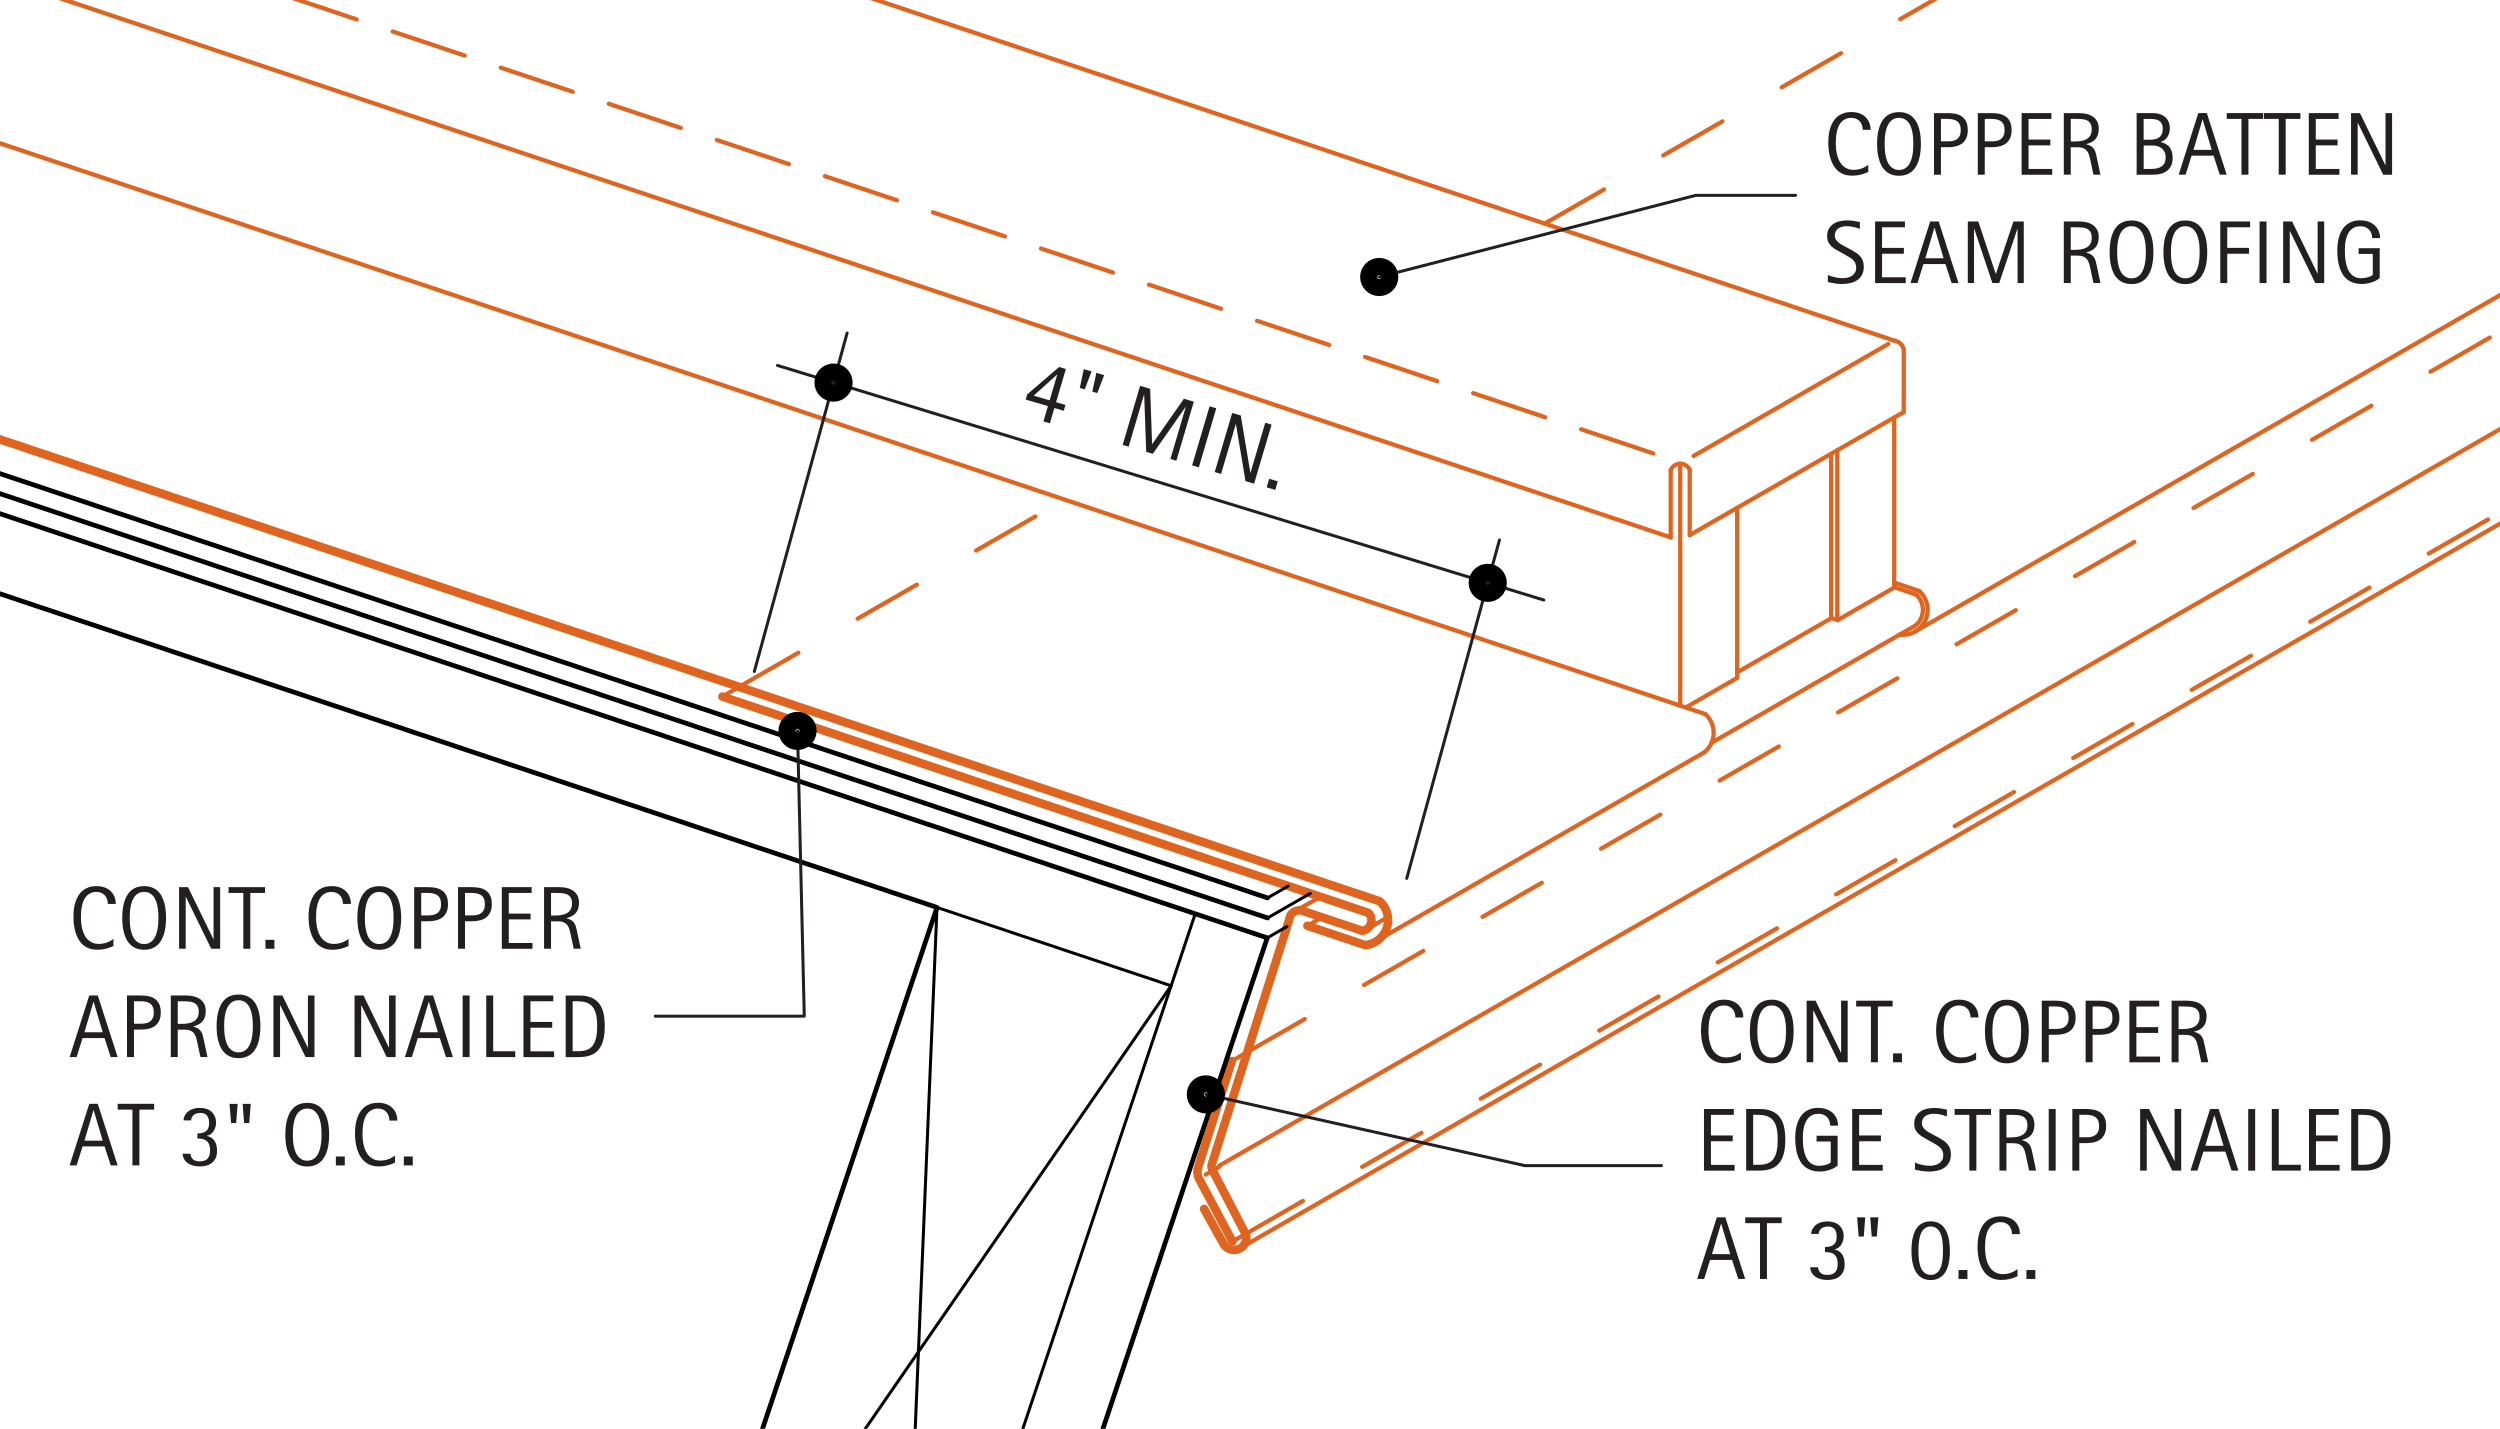 <?xml version="1.0" encoding="utf-8"?>
<!-- Generator: Adobe Illustrator 22.0.1, SVG Export Plug-In . SVG Version: 6.00 Build 0)  -->
<svg version="1.1" xmlns="http://www.w3.org/2000/svg" xmlns:xlink="http://www.w3.org/1999/xlink" x="0px" y="0px"
	 viewBox="0 0 585.22 334.47" style="enable-background:new 0 0 585.22 334.47;" xml:space="preserve">
<style type="text/css">
	.st0{fill:none;stroke:#DF6420;stroke-width:2;stroke-linecap:round;stroke-linejoin:round;stroke-miterlimit:10;}
	.st1{fill:none;stroke:#DF6420;stroke-linecap:round;stroke-linejoin:round;stroke-miterlimit:10;}
	.st2{fill:none;stroke:#DF6420;stroke-linecap:round;stroke-linejoin:round;stroke-miterlimit:10;stroke-dasharray:16,16;}
	.st3{fill:none;stroke:#DF6420;stroke-linecap:round;stroke-linejoin:round;stroke-miterlimit:10;stroke-dasharray:17.781,8.891;}
	.st4{fill:none;stroke:#000000;stroke-width:0.709;stroke-linecap:round;stroke-linejoin:round;stroke-miterlimit:10;}
	.st5{fill:none;stroke:#000000;stroke-width:1.111;stroke-linecap:round;stroke-linejoin:round;stroke-miterlimit:10;}
	.st6{fill:none;stroke:#231F20;stroke-width:0.709;stroke-linecap:round;stroke-linejoin:round;stroke-miterlimit:10;}
	.st7{fill:#231F20;}
	.st8{fill:none;stroke:#000000;stroke-width:4;stroke-linecap:round;stroke-linejoin:round;stroke-miterlimit:10;}
</style>
<g id="BASE-COPPER">
	<g id="LWPOLYLINE">
		<path class="st0" d="M-32.99,91.83l355.96,119.15c1.12,1,1.81,2.39,1.94,3.89c0.27,3.24-2.13,6.09-5.37,6.36l-13.49-4.52"/>
	</g>
	<g id="LWPOLYLINE_1_">
		<path class="st0" d="M288.35,248.37l-7.88,24.9c-0.31,0.99-0.18,2.07,0.37,2.95l7.66,14.39"/>
	</g>
	<g id="LWPOLYLINE_6_">
		<path class="st0" d="M169.1,163.07l151.25,50.63c0.36,0.37,0.59,0.84,0.67,1.34c0.22,1.37-0.71,2.65-2.08,2.87l-14.04-4.7
			c-1.28-0.4-2.63,0.31-3.03,1.58c-0.06,0.19-0.09,0.38-0.11,0.57l-18.08,57.15c-0.14,0.45-0.1,0.94,0.12,1.36l7.86,15.13
			c0.34,1.27-0.23,2.6-1.38,3.24c-1.39,0.77-3.13,0.27-3.9-1.11l-4.52-8.13"/>
	</g>
</g>
<g id="AXON-COPPER">
	<g id="LINE">
		<line class="st1" x1="285.45" y1="273.1" x2="282.23" y2="274.96"/>
	</g>
	<g id="LINE_1_">
		<line class="st1" x1="288.5" y1="290.61" x2="291.14" y2="289.1"/>
	</g>
	<g id="LINE_2_">
		<line class="st2" x1="291.14" y1="289.1" x2="695.05" y2="56.82"/>
	</g>
	<g id="LINE_3_">
		<line class="st1" x1="285.43" y1="272.86" x2="701.66" y2="33.5"/>
	</g>
	<g id="LINE_4_">
		<line class="st1" x1="288.35" y1="248.37" x2="291.56" y2="246.53"/>
	</g>
	<g id="LINE_5_">
		<line class="st2" x1="291.56" y1="246.53" x2="707.78" y2="7.17"/>
	</g>
	<g id="LINE_6_">
		<line class="st1" x1="289.86" y1="292.43" x2="694.41" y2="59.79"/>
	</g>
	<g id="LINE_7_">
		<line class="st1" x1="322.78" y1="219.92" x2="398.98" y2="176.1"/>
	</g>
	<g id="LINE_8_">
		<line class="st1" x1="-32.99" y1="22.5" x2="399.18" y2="167.15"/>
	</g>
	<g id="ARC">
		<path class="st1" d="M398.98,176.1c2.52-2.06,2.89-5.77,0.83-8.29c-0.19-0.24-0.4-0.46-0.63-0.66"/>
	</g>
	<g id="LINE_9_">
		<line class="st1" x1="393.32" y1="165.19" x2="393.32" y2="108.54"/>
	</g>
	<g id="LINE_10_">
		<line class="st1" x1="391.09" y1="125.8" x2="391.09" y2="110.05"/>
	</g>
	<g id="LINE_11_">
		<line class="st1" x1="395.54" y1="125.26" x2="395.54" y2="109.96"/>
	</g>
	<g id="ARC_1_">
		<path class="st1" d="M395.54,109.96c-0.55-1.22-1.99-1.75-3.21-1.2c-0.56,0.26-1.01,0.72-1.24,1.3"/>
	</g>
	<g id="LINE_12_">
		<line class="st1" x1="391.09" y1="125.8" x2="-32.99" y2="-16.15"/>
	</g>
	<g id="LINE_13_">
		<line class="st1" x1="395.54" y1="125.26" x2="445.64" y2="96.46"/>
	</g>
	<g id="LINE_14_">
		<line class="st1" x1="396.46" y1="106.73" x2="442.01" y2="80.54"/>
	</g>
	<g id="LINE_15_">
		<line class="st1" x1="443.41" y1="137.54" x2="443.41" y2="97.73"/>
	</g>
	<g id="LINE_16_">
		<line class="st1" x1="445.64" y1="96.46" x2="445.64" y2="81.8"/>
	</g>
	<g id="ARC_2_">
		<path class="st1" d="M445.64,81.8c-0.22-1.1-1.11-1.93-2.22-2.06"/>
	</g>
	<g id="LINE_17_">
		<line class="st1" x1="394.59" y1="165.62" x2="406.65" y2="158.68"/>
	</g>
	<g id="LINE_18_">
		<line class="st1" x1="406.65" y1="158.68" x2="406.65" y2="118.87"/>
	</g>
	<g id="LINE_19_">
		<line class="st1" x1="430.08" y1="145.13" x2="430.08" y2="105.4"/>
	</g>
	<g id="LINE_20_">
		<line class="st1" x1="430.17" y1="145.16" x2="443.41" y2="137.54"/>
	</g>
	<g id="LINE_21_">
		<line class="st1" x1="406.74" y1="157.33" x2="428.74" y2="144.68"/>
	</g>
	<g id="LINE_22_">
		<line class="st1" x1="430.17" y1="145.16" x2="428.65" y2="144.65"/>
	</g>
	<g id="LINE_23_">
		<line class="st1" x1="428.65" y1="144.65" x2="428.65" y2="106.22"/>
	</g>
	<g id="LINE_24_">
		<line class="st1" x1="443.41" y1="79.73" x2="-32.99" y2="-79.73"/>
	</g>
	<g id="LINE_25_">
		<line class="st3" x1="387" y1="106.14" x2="-32.99" y2="-34.44"/>
	</g>
	<g id="LINE_26_">
		<line class="st1" x1="443.41" y1="136.38" x2="449.28" y2="138.35"/>
	</g>
	<g id="ARC_3_">
		<path class="st1" d="M444.64,148.58c3.23,0.39,6.16-1.91,6.56-5.13c0.23-1.91-0.48-3.81-1.92-5.1"/>
	</g>
	<g id="ARC_4_">
		<path class="st1" d="M448.38,146.43c2.04-1.67,2.34-4.68,0.67-6.72c-0.16-0.19-0.33-0.37-0.51-0.53"/>
	</g>
	<g id="LINE_27_">
		<line class="st1" x1="448.38" y1="146.43" x2="400.66" y2="173.87"/>
	</g>
	<g id="LINE_28_">
		<line class="st1" x1="448.54" y1="139.17" x2="443.41" y2="137.46"/>
	</g>
	<g id="LINE_30_">
		<line class="st1" x1="169.1" y1="163.04" x2="173.02" y2="160.78"/>
	</g>
	<g id="LINE_31_">
		<line class="st1" x1="448.21" y1="147.88" x2="717.97" y2="-7.25"/>
	</g>
	<g id="LINE_32_">
		<line class="st2" x1="173.02" y1="160.78" x2="249.22" y2="116.96"/>
	</g>
	<g id="LINE_33_">
		<line class="st2" x1="361.59" y1="52.34" x2="714.98" y2="-150.88"/>
	</g>
	<g id="LINE_39_">
		<line class="st1" x1="319.68" y1="217.67" x2="324.9" y2="214.67"/>
	</g>
	<g id="LINE_40_">
		<line class="st1" x1="306.05" y1="216.72" x2="309.47" y2="214.75"/>
	</g>
	<g id="LINE_44_">
		<line class="st1" x1="303.22" y1="213.29" x2="309.07" y2="209.93"/>
	</g>
</g>
<g id="AXON-OTHER">
	<g id="LINE_29_">
		<line class="st4" x1="221.86" y1="442.97" x2="394.59" y2="343.64"/>
	</g>
	<g id="LINE_41_">
		<line class="st4" x1="296.72" y1="210.19" x2="301.56" y2="207.41"/>
	</g>
	<g id="LINE_42_">
		<line class="st4" x1="296.72" y1="214.88" x2="306.71" y2="209.14"/>
	</g>
	<g id="LINE_43_">
		<line class="st4" x1="296.65" y1="219.55" x2="301.27" y2="216.89"/>
	</g>
</g>
<g id="BASE-OTHER">
	<g id="LWPOLYLINE_2_">
		<line class="st5" x1="-32.99" y1="99.83" x2="296.72" y2="210.19"/>
	</g>
	<g id="LWPOLYLINE_3_">
		<line class="st5" x1="-32.99" y1="104.52" x2="296.72" y2="214.88"/>
	</g>
	<g id="LINE_34_">
		<line class="st4" x1="279.68" y1="214.23" x2="205" y2="437.32"/>
	</g>
	<g id="LINE_35_">
		<line class="st4" x1="219.34" y1="212.42" x2="210.65" y2="420.46"/>
	</g>
	<g id="LINE_36_">
		<line class="st4" x1="274.14" y1="230.76" x2="155.85" y2="402.12"/>
	</g>
	<g id="LINE_37_">
		<line class="st4" x1="219.34" y1="212.42" x2="274.14" y2="230.76"/>
	</g>
	<g id="LINE_38_">
		<line class="st4" x1="155.85" y1="402.12" x2="210.65" y2="420.46"/>
	</g>
	<g id="LWPOLYLINE_4_">
		<polyline class="st5" points="-32.99,338.91 155.85,402.12 219.34,212.42 -32.99,127.96 		"/>
	</g>
	<g id="LWPOLYLINE_5_">
		<polyline class="st5" points="-32.99,357.66 221.86,442.97 296.65,219.55 -32.99,109.21 		"/>
	</g>
</g>
<g id="CDATEXT">
	<g id="LWPOLYLINE_7_">
		<polyline class="st6" points="388.92,272.86 356.95,272.86 282.27,256.18 		"/>
	</g>
	<g id="LWPOLYLINE_8_">
		<polyline class="st6" points="153.39,237.87 188.27,237.87 186.69,171.09 		"/>
	</g>
	<g id="TEXT">
		<g>
			<path class="st7" d="M25.92,272.81l-1.45-4.45h-5.14l-1.4,4.45h-1.63l4.6-14.42h1.99l4.65,14.42H25.92z M21.92,259.88h-0.04
				l-2.11,7.13h4.27L21.92,259.88z"/>
			<path class="st7" d="M32.63,259.75v13.06h-1.63v-13.06h-3.45v-1.36h8.53v1.36H32.63z"/>
			<path class="st7" d="M50.81,269.43c0,0.61-0.1,1.14-0.3,1.6c-0.2,0.45-0.48,0.83-0.84,1.13c-0.36,0.3-0.78,0.53-1.26,0.67
				c-0.49,0.15-1.02,0.22-1.6,0.22c-0.49,0-0.97-0.05-1.44-0.16s-0.89-0.28-1.27-0.51s-0.69-0.55-0.93-0.92
				c-0.24-0.38-0.39-0.84-0.43-1.39h1.82c0.09,0.62,0.31,1.07,0.68,1.36c0.36,0.29,0.86,0.43,1.49,0.43c0.87,0,1.5-0.22,1.88-0.65
				c0.38-0.43,0.57-1.07,0.57-1.92c0-0.52-0.06-0.96-0.19-1.32c-0.13-0.35-0.32-0.64-0.57-0.86c-0.25-0.22-0.56-0.37-0.93-0.46
				s-0.8-0.14-1.28-0.14v-1.19c0.44,0,0.82-0.04,1.16-0.12c0.34-0.08,0.62-0.22,0.86-0.4c0.23-0.19,0.41-0.44,0.54-0.75
				s0.18-0.7,0.18-1.16c0-0.34-0.04-0.65-0.11-0.94s-0.19-0.54-0.35-0.75c-0.16-0.21-0.37-0.37-0.62-0.49
				c-0.26-0.12-0.57-0.18-0.93-0.18c-0.29,0-0.56,0.03-0.82,0.1c-0.26,0.06-0.49,0.17-0.69,0.31c-0.2,0.14-0.36,0.32-0.49,0.54
				c-0.13,0.22-0.19,0.48-0.2,0.79h-1.77c0-0.21,0.03-0.42,0.09-0.63c0.06-0.21,0.14-0.4,0.25-0.58c0.18-0.32,0.39-0.59,0.65-0.81
				c0.26-0.22,0.54-0.39,0.85-0.53c0.31-0.14,0.63-0.23,0.97-0.29c0.34-0.06,0.68-0.09,1.03-0.09c0.55,0,1.06,0.08,1.52,0.23
				c0.46,0.15,0.86,0.38,1.19,0.68c0.33,0.3,0.59,0.67,0.78,1.11c0.19,0.44,0.28,0.94,0.28,1.51c0,0.31-0.05,0.64-0.15,0.97
				s-0.24,0.64-0.42,0.93c-0.18,0.29-0.41,0.53-0.67,0.72c-0.27,0.2-0.57,0.32-0.91,0.37v0.04c0.45,0.1,0.82,0.26,1.13,0.48
				c0.3,0.22,0.55,0.48,0.73,0.79c0.19,0.31,0.32,0.65,0.4,1.04C50.77,268.58,50.81,268.99,50.81,269.43z"/>
			<path class="st7" d="M55.29,262.89h-1.2l-0.36-4.49h1.9L55.29,262.89z M58.34,262.89h-1.2l-0.34-4.49h1.9L58.34,262.89z"/>
			<path class="st7" d="M77.05,265.58c0,0.57-0.03,1.15-0.09,1.75c-0.06,0.59-0.16,1.16-0.3,1.71c-0.14,0.55-0.34,1.07-0.59,1.56
				c-0.25,0.49-0.56,0.92-0.94,1.28c-0.38,0.36-0.84,0.65-1.36,0.86c-0.53,0.21-1.14,0.32-1.84,0.32c-0.71,0-1.33-0.11-1.85-0.32
				c-0.53-0.21-0.98-0.5-1.36-0.86s-0.7-0.78-0.94-1.27c-0.25-0.49-0.45-1-0.59-1.56c-0.15-0.55-0.25-1.12-0.31-1.71
				c-0.06-0.59-0.09-1.18-0.09-1.75s0.03-1.16,0.09-1.75c0.06-0.59,0.16-1.16,0.31-1.71c0.15-0.55,0.34-1.06,0.59-1.55
				c0.25-0.48,0.56-0.9,0.94-1.26s0.83-0.64,1.36-0.84c0.53-0.2,1.14-0.31,1.85-0.31c0.7,0,1.31,0.1,1.84,0.31
				c0.53,0.21,0.98,0.49,1.36,0.85c0.38,0.36,0.7,0.78,0.94,1.26c0.25,0.48,0.44,1,0.59,1.55c0.14,0.55,0.24,1.12,0.3,1.71
				C77.02,264.43,77.05,265.01,77.05,265.58z M75.27,265.56c0-0.37-0.01-0.78-0.04-1.23s-0.08-0.89-0.16-1.34
				c-0.08-0.45-0.2-0.88-0.35-1.3s-0.35-0.79-0.59-1.11s-0.55-0.58-0.91-0.78c-0.36-0.19-0.8-0.29-1.3-0.29
				c-0.5,0-0.94,0.1-1.3,0.29c-0.36,0.19-0.67,0.45-0.92,0.78c-0.25,0.32-0.45,0.69-0.6,1.11s-0.27,0.85-0.35,1.3
				s-0.13,0.89-0.16,1.34s-0.04,0.86-0.04,1.23c0,0.38,0.01,0.8,0.04,1.25s0.08,0.9,0.16,1.35c0.08,0.45,0.2,0.89,0.35,1.32
				c0.15,0.42,0.35,0.8,0.6,1.13c0.25,0.33,0.56,0.59,0.92,0.79c0.36,0.2,0.8,0.3,1.3,0.3c0.5,0,0.94-0.1,1.3-0.3
				c0.36-0.2,0.67-0.46,0.91-0.79s0.44-0.71,0.59-1.13s0.27-0.87,0.35-1.32c0.08-0.46,0.13-0.91,0.16-1.35
				C75.26,266.35,75.27,265.94,75.27,265.56z"/>
			<path class="st7" d="M78.62,272.81v-2.09h2.09v2.09H78.62z"/>
			<path class="st7" d="M91.15,262.32c0-0.4-0.06-0.77-0.18-1.12c-0.12-0.34-0.29-0.64-0.52-0.89c-0.22-0.25-0.5-0.44-0.83-0.59
				c-0.33-0.14-0.7-0.21-1.11-0.21c-0.53,0-0.99,0.09-1.37,0.27c-0.39,0.18-0.71,0.42-0.99,0.71c-0.27,0.3-0.49,0.65-0.66,1.04
				c-0.17,0.39-0.3,0.81-0.39,1.25c-0.1,0.44-0.16,0.88-0.19,1.34s-0.05,0.88-0.05,1.29c0,0.45,0.02,0.92,0.07,1.4
				c0.05,0.49,0.13,0.96,0.25,1.43c0.12,0.47,0.28,0.91,0.49,1.32c0.2,0.42,0.46,0.78,0.77,1.09s0.67,0.56,1.1,0.75
				c0.43,0.18,0.92,0.28,1.49,0.28c0.63,0,1.24-0.1,1.82-0.3c0.58-0.2,1.12-0.5,1.61-0.89v1.69c-0.33,0.14-0.65,0.27-0.95,0.38
				c-0.3,0.11-0.6,0.2-0.9,0.27s-0.61,0.12-0.93,0.16s-0.67,0.05-1.04,0.05c-0.72,0-1.36-0.11-1.91-0.32
				c-0.55-0.21-1.04-0.51-1.45-0.88c-0.41-0.37-0.75-0.81-1.03-1.31c-0.28-0.5-0.5-1.04-0.67-1.61c-0.17-0.57-0.29-1.16-0.37-1.78
				s-0.11-1.22-0.11-1.82s0.04-1.19,0.11-1.78c0.07-0.59,0.2-1.15,0.37-1.68c0.17-0.53,0.39-1.02,0.66-1.47
				c0.27-0.45,0.61-0.84,1.02-1.18c0.4-0.33,0.88-0.59,1.42-0.78s1.16-0.28,1.86-0.28c0.64,0,1.23,0.09,1.78,0.28
				c0.54,0.18,1.02,0.45,1.41,0.81c0.4,0.36,0.71,0.79,0.94,1.31c0.23,0.52,0.34,1.11,0.34,1.77H91.15z"/>
			<path class="st7" d="M94.53,272.81v-2.09h2.09v2.09H94.53z"/>
		</g>
	</g>
	<g id="TEXT_1_">
		<g>
			<path class="st7" d="M25.92,247.45L24.47,243h-5.14l-1.4,4.45h-1.63l4.6-14.42h1.99l4.65,14.42H25.92z M21.92,234.51h-0.04
				l-2.11,7.13h4.27L21.92,234.51z"/>
			<path class="st7" d="M37.64,237.02c0,0.72-0.11,1.33-0.34,1.84c-0.23,0.51-0.54,0.92-0.95,1.24s-0.89,0.55-1.45,0.69
				c-0.56,0.15-1.17,0.22-1.83,0.22h-1.71v6.44h-1.63v-14.42h3.35c0.67,0,1.28,0.07,1.84,0.2c0.56,0.14,1.04,0.36,1.45,0.67
				s0.72,0.72,0.94,1.23C37.52,235.65,37.64,236.27,37.64,237.02z M36,237.04c0-0.56-0.08-1.01-0.25-1.36
				c-0.17-0.35-0.4-0.62-0.69-0.81c-0.29-0.19-0.64-0.32-1.04-0.39s-0.84-0.1-1.31-0.1h-1.35v5.26h1.75c0.44,0,0.84-0.05,1.2-0.14
				c0.36-0.1,0.67-0.25,0.92-0.46c0.25-0.21,0.44-0.48,0.58-0.81S36,237.51,36,237.04z"/>
			<path class="st7" d="M46.92,247.45l-0.71-3.33c-0.1-0.5-0.21-0.94-0.34-1.32c-0.12-0.38-0.29-0.71-0.51-0.97s-0.5-0.46-0.86-0.6
				c-0.35-0.14-0.82-0.2-1.39-0.2h-1.5v6.42h-1.63v-14.42h3.57c0.59,0,1.17,0.06,1.72,0.18c0.55,0.12,1.04,0.33,1.47,0.61
				c0.42,0.28,0.77,0.66,1.03,1.12c0.26,0.47,0.39,1.04,0.39,1.72c0,0.52-0.06,0.98-0.18,1.38c-0.12,0.4-0.31,0.74-0.55,1.03
				c-0.25,0.29-0.55,0.53-0.91,0.73s-0.79,0.36-1.28,0.48v0.04c0.48,0.12,0.86,0.28,1.14,0.46c0.29,0.19,0.51,0.41,0.68,0.67
				c0.17,0.26,0.3,0.56,0.39,0.89s0.18,0.72,0.27,1.15l0.84,3.95H46.92z M46.52,236.84c0-0.6-0.11-1.06-0.32-1.39
				c-0.21-0.33-0.49-0.57-0.84-0.73c-0.35-0.16-0.74-0.25-1.18-0.28c-0.44-0.03-0.89-0.05-1.36-0.05h-1.21v5.29h0.9
				c0.49,0,0.97-0.04,1.45-0.11c0.48-0.07,0.91-0.21,1.29-0.41s0.68-0.49,0.92-0.86C46.4,237.92,46.52,237.44,46.52,236.84z"/>
			<path class="st7" d="M60.96,240.22c0,0.57-0.03,1.15-0.09,1.75c-0.06,0.59-0.16,1.16-0.3,1.71c-0.14,0.55-0.34,1.07-0.59,1.56
				c-0.25,0.49-0.56,0.92-0.94,1.28c-0.38,0.36-0.84,0.65-1.36,0.86c-0.53,0.21-1.14,0.32-1.84,0.32c-0.71,0-1.33-0.11-1.85-0.32
				c-0.53-0.21-0.98-0.5-1.36-0.86s-0.7-0.78-0.94-1.27c-0.25-0.49-0.45-1-0.59-1.56c-0.15-0.55-0.25-1.12-0.31-1.71
				c-0.06-0.59-0.09-1.18-0.09-1.75s0.03-1.16,0.09-1.75c0.06-0.59,0.16-1.16,0.31-1.71c0.15-0.55,0.34-1.06,0.59-1.55
				c0.25-0.48,0.56-0.9,0.94-1.26s0.83-0.64,1.36-0.84c0.53-0.2,1.14-0.31,1.85-0.31c0.7,0,1.31,0.1,1.84,0.31
				c0.53,0.21,0.98,0.49,1.36,0.85c0.38,0.36,0.7,0.78,0.94,1.26c0.25,0.48,0.44,1,0.59,1.55c0.14,0.55,0.24,1.12,0.3,1.71
				C60.93,239.06,60.96,239.65,60.96,240.22z M59.19,240.2c0-0.37-0.01-0.78-0.04-1.23s-0.08-0.89-0.16-1.34
				c-0.08-0.45-0.2-0.88-0.35-1.3s-0.35-0.79-0.59-1.11s-0.55-0.58-0.91-0.78c-0.36-0.19-0.8-0.29-1.3-0.29
				c-0.5,0-0.94,0.1-1.3,0.29c-0.36,0.19-0.67,0.45-0.92,0.78c-0.25,0.32-0.45,0.69-0.6,1.11s-0.27,0.85-0.35,1.3
				s-0.13,0.89-0.16,1.34s-0.04,0.86-0.04,1.23c0,0.38,0.01,0.8,0.04,1.25s0.08,0.9,0.16,1.35c0.08,0.45,0.2,0.89,0.35,1.32
				c0.15,0.42,0.35,0.8,0.6,1.13c0.25,0.33,0.56,0.59,0.92,0.79c0.36,0.2,0.8,0.3,1.3,0.3c0.5,0,0.94-0.1,1.3-0.3
				c0.36-0.2,0.67-0.46,0.91-0.79s0.44-0.71,0.59-1.13s0.27-0.87,0.35-1.32c0.08-0.46,0.13-0.91,0.16-1.35
				C59.17,240.99,59.19,240.58,59.19,240.2z"/>
			<path class="st7" d="M71.53,247.45l-5.93-12.14h-0.04v12.14h-1.55v-14.42h2.09l5.94,12.18h0.04v-12.18h1.54v14.42H71.53z"/>
			<path class="st7" d="M90.52,247.45l-5.93-12.14h-0.04v12.14H83v-14.42h2.09l5.94,12.18h0.04v-12.18h1.54v14.42H90.52z"/>
			<path class="st7" d="M104.4,247.45l-1.45-4.45h-5.14l-1.4,4.45h-1.63l4.6-14.42h1.99l4.65,14.42H104.4z M100.4,234.51h-0.04
				l-2.11,7.13h4.27L100.4,234.51z"/>
			<path class="st7" d="M108.3,247.45v-14.42h1.63v14.42H108.3z"/>
			<path class="st7" d="M113.82,247.45v-14.42h1.63v13.06h5.16v1.36H113.82z"/>
			<path class="st7" d="M122.54,247.45v-14.42h6.98v1.36h-5.35v4.83h5.1v1.36h-5.1v5.52h5.54v1.36H122.54z"/>
			<path class="st7" d="M141.57,240.2c0,0.46-0.02,0.92-0.05,1.39c-0.03,0.47-0.1,0.94-0.19,1.39c-0.09,0.45-0.22,0.89-0.38,1.31
				c-0.16,0.42-0.37,0.8-0.62,1.16c-0.25,0.35-0.56,0.67-0.92,0.95c-0.36,0.28-0.78,0.5-1.27,0.66c-0.48,0.17-0.98,0.28-1.48,0.33
				s-1.02,0.07-1.53,0.07h-2.71v-14.42h3.25c1.16,0,2.12,0.18,2.88,0.54c0.76,0.36,1.37,0.85,1.82,1.49
				c0.45,0.64,0.76,1.39,0.94,2.27C141.48,238.2,141.57,239.15,141.57,240.2z M139.79,240.22c0-0.33-0.01-0.68-0.03-1.05
				c-0.02-0.37-0.05-0.73-0.11-1.1c-0.06-0.36-0.14-0.72-0.25-1.07c-0.11-0.35-0.25-0.67-0.43-0.96s-0.41-0.56-0.68-0.79
				c-0.27-0.23-0.6-0.41-0.97-0.55c-0.37-0.14-0.75-0.22-1.15-0.26s-0.8-0.06-1.2-0.06h-0.92v11.7h1.1c0.41,0,0.82-0.02,1.24-0.07
				c0.42-0.05,0.82-0.16,1.2-0.33c0.5-0.23,0.9-0.56,1.19-0.97s0.51-0.88,0.66-1.39c0.15-0.51,0.24-1.04,0.28-1.58
				C139.77,241.2,139.79,240.69,139.79,240.22z"/>
		</g>
	</g>
	<g id="TEXT_2_">
		<g>
			<path class="st7" d="M25.24,211.6c0-0.4-0.06-0.77-0.18-1.12c-0.12-0.34-0.29-0.64-0.52-0.89c-0.22-0.25-0.5-0.44-0.83-0.59
				c-0.33-0.14-0.7-0.21-1.11-0.21c-0.53,0-0.99,0.09-1.37,0.27c-0.39,0.18-0.71,0.42-0.99,0.71c-0.27,0.3-0.49,0.65-0.66,1.04
				c-0.17,0.39-0.3,0.81-0.39,1.25c-0.1,0.44-0.16,0.88-0.19,1.34s-0.05,0.88-0.05,1.29c0,0.45,0.02,0.92,0.07,1.4
				c0.05,0.49,0.13,0.96,0.25,1.43c0.12,0.47,0.28,0.91,0.49,1.32c0.2,0.42,0.46,0.78,0.77,1.09s0.67,0.56,1.1,0.75
				c0.43,0.18,0.92,0.28,1.49,0.28c0.63,0,1.24-0.1,1.82-0.3c0.58-0.2,1.12-0.5,1.61-0.89v1.69c-0.33,0.14-0.65,0.27-0.95,0.38
				c-0.3,0.11-0.6,0.2-0.9,0.27s-0.61,0.12-0.93,0.16s-0.67,0.05-1.04,0.05c-0.72,0-1.36-0.11-1.91-0.32
				c-0.55-0.21-1.04-0.51-1.45-0.88c-0.41-0.37-0.75-0.81-1.03-1.31c-0.28-0.5-0.5-1.04-0.67-1.61c-0.17-0.57-0.29-1.16-0.37-1.78
				s-0.11-1.22-0.11-1.82s0.04-1.19,0.11-1.78c0.07-0.59,0.2-1.15,0.37-1.68c0.17-0.53,0.39-1.02,0.66-1.47
				c0.27-0.45,0.61-0.84,1.02-1.18c0.4-0.33,0.88-0.59,1.42-0.78s1.16-0.28,1.86-0.28c0.64,0,1.23,0.09,1.78,0.28
				c0.54,0.18,1.02,0.45,1.41,0.81c0.4,0.36,0.71,0.79,0.94,1.31c0.23,0.52,0.34,1.11,0.34,1.77H25.24z"/>
			<path class="st7" d="M38.87,214.85c0,0.57-0.03,1.15-0.09,1.75c-0.06,0.59-0.16,1.16-0.3,1.71c-0.14,0.55-0.34,1.07-0.59,1.56
				c-0.25,0.49-0.56,0.92-0.94,1.28c-0.38,0.36-0.84,0.65-1.36,0.86c-0.53,0.21-1.14,0.32-1.84,0.32c-0.71,0-1.33-0.11-1.85-0.32
				c-0.53-0.21-0.98-0.5-1.36-0.86s-0.7-0.78-0.94-1.27c-0.25-0.49-0.45-1-0.59-1.56c-0.15-0.55-0.25-1.12-0.31-1.71
				c-0.06-0.59-0.09-1.18-0.09-1.75s0.03-1.16,0.09-1.75c0.06-0.59,0.16-1.16,0.31-1.71c0.15-0.55,0.34-1.06,0.59-1.55
				c0.25-0.48,0.56-0.9,0.94-1.26s0.83-0.64,1.36-0.84c0.53-0.2,1.14-0.31,1.85-0.31c0.7,0,1.31,0.1,1.84,0.31
				c0.53,0.21,0.98,0.49,1.36,0.85c0.38,0.36,0.7,0.78,0.94,1.26c0.25,0.48,0.44,1,0.59,1.55c0.14,0.55,0.24,1.12,0.3,1.71
				C38.84,213.7,38.87,214.28,38.87,214.85z M37.09,214.84c0-0.37-0.01-0.78-0.04-1.23s-0.08-0.89-0.16-1.34
				c-0.08-0.45-0.2-0.88-0.35-1.3s-0.35-0.79-0.59-1.11s-0.55-0.58-0.91-0.78c-0.36-0.19-0.8-0.29-1.3-0.29
				c-0.5,0-0.94,0.1-1.3,0.29c-0.36,0.19-0.67,0.45-0.92,0.78c-0.25,0.32-0.45,0.69-0.6,1.11s-0.27,0.85-0.35,1.3
				s-0.13,0.89-0.16,1.34s-0.04,0.86-0.04,1.23c0,0.38,0.01,0.8,0.04,1.25s0.08,0.9,0.16,1.35c0.08,0.45,0.2,0.89,0.35,1.32
				c0.15,0.42,0.35,0.8,0.6,1.13c0.25,0.33,0.56,0.59,0.92,0.79c0.36,0.2,0.8,0.3,1.3,0.3c0.5,0,0.94-0.1,1.3-0.3
				c0.36-0.2,0.67-0.46,0.91-0.79s0.44-0.71,0.59-1.13s0.27-0.87,0.35-1.32c0.08-0.46,0.13-0.91,0.16-1.35
				C37.08,215.62,37.09,215.21,37.09,214.84z"/>
			<path class="st7" d="M49.44,222.09l-5.93-12.14h-0.04v12.14h-1.55v-14.42h2.09l5.94,12.18h0.04v-12.18h1.54v14.42H49.44z"/>
			<path class="st7" d="M58.59,209.03v13.06h-1.63v-13.06h-3.45v-1.36h8.53v1.36H58.59z"/>
			<path class="st7" d="M62.14,222.09V220h2.09v2.09H62.14z"/>
			<path class="st7" d="M80.28,211.6c0-0.4-0.06-0.77-0.18-1.12c-0.12-0.34-0.29-0.64-0.52-0.89c-0.22-0.25-0.5-0.44-0.83-0.59
				c-0.33-0.14-0.7-0.21-1.11-0.21c-0.53,0-0.99,0.09-1.37,0.27c-0.39,0.18-0.71,0.42-0.99,0.71c-0.27,0.3-0.49,0.65-0.66,1.04
				c-0.17,0.39-0.3,0.81-0.39,1.25c-0.1,0.44-0.16,0.88-0.19,1.34s-0.05,0.88-0.05,1.29c0,0.45,0.02,0.92,0.07,1.4
				c0.05,0.49,0.13,0.96,0.25,1.43c0.12,0.47,0.28,0.91,0.49,1.32c0.2,0.42,0.46,0.78,0.77,1.09s0.67,0.56,1.1,0.75
				c0.43,0.18,0.92,0.28,1.49,0.28c0.63,0,1.24-0.1,1.82-0.3c0.58-0.2,1.12-0.5,1.61-0.89v1.69c-0.33,0.14-0.65,0.27-0.95,0.38
				c-0.3,0.11-0.6,0.2-0.9,0.27s-0.61,0.12-0.93,0.16s-0.67,0.05-1.04,0.05c-0.72,0-1.36-0.11-1.91-0.32
				c-0.55-0.21-1.04-0.51-1.45-0.88c-0.41-0.37-0.75-0.81-1.03-1.31c-0.28-0.5-0.5-1.04-0.67-1.61c-0.17-0.57-0.29-1.16-0.37-1.78
				s-0.11-1.22-0.11-1.82s0.04-1.19,0.11-1.78c0.07-0.59,0.2-1.15,0.37-1.68c0.17-0.53,0.39-1.02,0.66-1.47
				c0.27-0.45,0.61-0.84,1.02-1.18c0.4-0.33,0.88-0.59,1.42-0.78s1.16-0.28,1.86-0.28c0.64,0,1.23,0.09,1.78,0.28
				c0.54,0.18,1.02,0.45,1.41,0.81c0.4,0.36,0.71,0.79,0.94,1.31c0.23,0.52,0.34,1.11,0.34,1.77H80.28z"/>
			<path class="st7" d="M93.91,214.85c0,0.57-0.03,1.15-0.09,1.75c-0.06,0.59-0.16,1.16-0.3,1.71c-0.14,0.55-0.34,1.07-0.59,1.56
				c-0.25,0.49-0.56,0.92-0.94,1.28c-0.38,0.36-0.84,0.65-1.36,0.86c-0.53,0.21-1.14,0.32-1.84,0.32c-0.71,0-1.33-0.11-1.85-0.32
				c-0.53-0.21-0.98-0.5-1.36-0.86s-0.7-0.78-0.94-1.27c-0.25-0.49-0.45-1-0.59-1.56c-0.15-0.55-0.25-1.12-0.31-1.71
				c-0.06-0.59-0.09-1.18-0.09-1.75s0.03-1.16,0.09-1.75c0.06-0.59,0.16-1.16,0.31-1.71c0.15-0.55,0.34-1.06,0.59-1.55
				c0.25-0.48,0.56-0.9,0.94-1.26s0.83-0.64,1.36-0.84c0.53-0.2,1.14-0.31,1.85-0.31c0.7,0,1.31,0.1,1.84,0.31
				c0.53,0.21,0.98,0.49,1.36,0.85c0.38,0.36,0.7,0.78,0.94,1.26c0.25,0.48,0.44,1,0.59,1.55c0.14,0.55,0.24,1.12,0.3,1.71
				C93.88,213.7,93.91,214.28,93.91,214.85z M92.13,214.84c0-0.37-0.01-0.78-0.04-1.23s-0.08-0.89-0.16-1.34
				c-0.08-0.45-0.2-0.88-0.35-1.3s-0.35-0.79-0.59-1.11s-0.55-0.58-0.91-0.78c-0.36-0.19-0.8-0.29-1.3-0.29
				c-0.5,0-0.94,0.1-1.3,0.29c-0.36,0.19-0.67,0.45-0.92,0.78c-0.25,0.32-0.45,0.69-0.6,1.11s-0.27,0.85-0.35,1.3
				s-0.13,0.89-0.16,1.34s-0.04,0.86-0.04,1.23c0,0.38,0.01,0.8,0.04,1.25s0.08,0.9,0.16,1.35c0.08,0.45,0.2,0.89,0.35,1.32
				c0.15,0.42,0.35,0.8,0.6,1.13c0.25,0.33,0.56,0.59,0.92,0.79c0.36,0.2,0.8,0.3,1.3,0.3c0.5,0,0.94-0.1,1.3-0.3
				c0.36-0.2,0.67-0.46,0.91-0.79s0.44-0.71,0.59-1.13s0.27-0.87,0.35-1.32c0.08-0.46,0.13-0.91,0.16-1.35
				C92.12,215.62,92.13,215.21,92.13,214.84z"/>
			<path class="st7" d="M104.87,211.66c0,0.72-0.11,1.33-0.34,1.84c-0.23,0.51-0.54,0.92-0.95,1.24s-0.89,0.55-1.45,0.69
				c-0.56,0.15-1.17,0.22-1.83,0.22h-1.71v6.44h-1.63v-14.42h3.35c0.67,0,1.28,0.07,1.84,0.2c0.56,0.14,1.04,0.36,1.45,0.67
				s0.72,0.72,0.94,1.23C104.76,210.28,104.87,210.91,104.87,211.66z M103.24,211.68c0-0.56-0.08-1.01-0.25-1.36
				c-0.17-0.35-0.4-0.62-0.69-0.81c-0.29-0.19-0.64-0.32-1.04-0.39s-0.84-0.1-1.31-0.1h-1.35v5.26h1.75c0.44,0,0.84-0.05,1.2-0.14
				c0.36-0.1,0.67-0.25,0.92-0.46c0.25-0.21,0.44-0.48,0.58-0.81S103.24,212.15,103.24,211.68z"/>
			<path class="st7" d="M115.13,211.66c0,0.72-0.11,1.33-0.34,1.84c-0.23,0.51-0.54,0.92-0.95,1.24s-0.89,0.55-1.45,0.69
				c-0.56,0.15-1.17,0.22-1.83,0.22h-1.71v6.44h-1.63v-14.42h3.35c0.67,0,1.28,0.07,1.84,0.2c0.56,0.14,1.04,0.36,1.45,0.67
				s0.72,0.72,0.94,1.23C115.02,210.28,115.13,210.91,115.13,211.66z M113.5,211.68c0-0.56-0.08-1.01-0.25-1.36
				c-0.17-0.35-0.4-0.62-0.69-0.81c-0.29-0.19-0.64-0.32-1.04-0.39s-0.84-0.1-1.31-0.1h-1.35v5.26h1.75c0.44,0,0.84-0.05,1.2-0.14
				c0.36-0.1,0.67-0.25,0.92-0.46c0.25-0.21,0.44-0.48,0.58-0.81S113.5,212.15,113.5,211.68z"/>
			<path class="st7" d="M117.47,222.09v-14.42h6.98v1.36h-5.35v4.83h5.1v1.36h-5.1v5.52h5.54v1.36H117.47z"/>
			<path class="st7" d="M134.3,222.09l-0.71-3.33c-0.1-0.5-0.21-0.94-0.34-1.32c-0.12-0.38-0.29-0.71-0.51-0.97s-0.5-0.46-0.86-0.6
				c-0.35-0.14-0.82-0.2-1.39-0.2h-1.5v6.42h-1.63v-14.42h3.57c0.59,0,1.17,0.06,1.72,0.18c0.55,0.12,1.04,0.33,1.47,0.61
				c0.42,0.28,0.77,0.66,1.03,1.12c0.26,0.47,0.39,1.04,0.39,1.72c0,0.52-0.06,0.98-0.18,1.38c-0.12,0.4-0.31,0.74-0.55,1.03
				c-0.25,0.29-0.55,0.53-0.91,0.73s-0.79,0.36-1.28,0.48v0.04c0.48,0.12,0.86,0.28,1.14,0.46c0.29,0.19,0.51,0.41,0.68,0.67
				c0.17,0.26,0.3,0.56,0.39,0.89s0.18,0.72,0.27,1.15l0.84,3.95H134.3z M133.9,211.48c0-0.6-0.11-1.06-0.32-1.39
				c-0.21-0.33-0.49-0.57-0.84-0.73c-0.35-0.16-0.74-0.25-1.18-0.28c-0.44-0.03-0.89-0.05-1.36-0.05h-1.21v5.29h0.9
				c0.49,0,0.97-0.04,1.45-0.11c0.48-0.07,0.91-0.21,1.29-0.41s0.68-0.49,0.92-0.86C133.78,212.56,133.9,212.07,133.9,211.48z"/>
		</g>
	</g>
	<g id="TEXT_3_">
		<g>
			<path class="st7" d="M246.82,95.52l-1.06,3.57l-1.51-0.45l1.06-3.57l-5.21-1.54l0.36-1.21l7.45-6.41l1.6,0.47l-2.3,7.77l2.2,0.65
				l-0.4,1.36L246.82,95.52z M247.49,87.69l-0.04-0.01l-5.47,4.94l3.73,1.1L247.49,87.69z"/>
			<path class="st7" d="M253.92,91.16l-1.15-0.34l0.93-4.41l1.82,0.54L253.92,91.16z M256.85,92.02l-1.15-0.34l0.95-4.4l1.82,0.54
				L256.85,92.02z"/>
			<path class="st7" d="M273.98,107.44l3.59-12.16l-0.04-0.01l-7.67,10.96l-1.55-0.46l-0.47-13.36l-0.05-0.01l-3.59,12.16l-1.4-0.41
				l4.09-13.83l2.35,0.69l0.45,12.92l0.04,0.01l7.41-10.6l2.32,0.69l-4.09,13.83L273.98,107.44z"/>
			<path class="st7" d="M279.06,108.94l4.09-13.83l1.57,0.46l-4.09,13.83L279.06,108.94z"/>
			<path class="st7" d="M291.56,112.63l-2.24-13.33l-0.04-0.01l-3.44,11.65l-1.49-0.44l4.09-13.83l2.01,0.59l2.24,13.37l0.04,0.01
				l3.45-11.68l1.48,0.44l-4.09,13.83L291.56,112.63z"/>
			<path class="st7" d="M296.51,114.09l0.59-2.01l2.01,0.59l-0.59,2.01L296.51,114.09z"/>
		</g>
	</g>
	<g id="LINE_45_">
		<line class="st6" x1="182.01" y1="85.55" x2="361.38" y2="140.46"/>
	</g>
	<g id="LINE_46_">
		<line class="st6" x1="176.58" y1="157.18" x2="198.3" y2="77.95"/>
	</g>
	<g id="LINE_47_">
		<line class="st6" x1="329.3" y1="205.62" x2="351.01" y2="126.39"/>
	</g>
	<g id="TEXT_4_">
		<g>
			<path class="st7" d="M398.88,274.03v-14.42h6.98v1.36h-5.35v4.83h5.1v1.36h-5.1v5.52h5.54v1.36H398.88z"/>
			<path class="st7" d="M417.92,266.77c0,0.46-0.02,0.92-0.05,1.39s-0.1,0.94-0.19,1.39c-0.09,0.45-0.22,0.89-0.38,1.31
				c-0.16,0.42-0.37,0.8-0.62,1.16c-0.25,0.35-0.56,0.67-0.92,0.95c-0.36,0.28-0.78,0.5-1.27,0.66c-0.48,0.17-0.98,0.28-1.49,0.33
				s-1.01,0.07-1.53,0.07h-2.71v-14.42h3.25c1.16,0,2.12,0.18,2.88,0.54c0.76,0.36,1.37,0.85,1.82,1.49s0.76,1.39,0.94,2.27
				C417.83,264.78,417.92,265.73,417.92,266.77z M416.14,266.8c0-0.33-0.01-0.68-0.03-1.05c-0.02-0.37-0.05-0.73-0.11-1.1
				c-0.06-0.36-0.14-0.72-0.25-1.07c-0.11-0.35-0.25-0.67-0.43-0.96c-0.18-0.3-0.41-0.56-0.68-0.79c-0.27-0.23-0.59-0.41-0.97-0.55
				c-0.37-0.14-0.75-0.22-1.15-0.26s-0.8-0.06-1.2-0.06h-0.92v11.7h1.1c0.41,0,0.82-0.02,1.25-0.07c0.42-0.05,0.82-0.16,1.2-0.33
				c0.5-0.23,0.9-0.56,1.19-0.97c0.29-0.42,0.51-0.88,0.66-1.39c0.15-0.51,0.24-1.04,0.28-1.58
				C416.12,267.78,416.14,267.27,416.14,266.8z"/>
			<path class="st7" d="M428.43,263.54c0-0.42-0.06-0.81-0.19-1.15c-0.13-0.35-0.31-0.64-0.55-0.89c-0.24-0.25-0.53-0.43-0.87-0.57
				c-0.34-0.13-0.73-0.2-1.16-0.2c-0.5,0-0.94,0.08-1.32,0.25c-0.38,0.17-0.7,0.39-0.97,0.67c-0.27,0.28-0.49,0.61-0.67,0.98
				s-0.31,0.76-0.41,1.18c-0.1,0.42-0.17,0.84-0.21,1.27c-0.04,0.43-0.06,0.85-0.06,1.25c0,0.44,0.02,0.9,0.05,1.4
				s0.09,0.99,0.19,1.48c0.09,0.49,0.23,0.95,0.4,1.4s0.4,0.84,0.69,1.18c0.29,0.34,0.64,0.61,1.05,0.81c0.41,0.2,0.91,0.3,1.49,0.3
				c0.2,0,0.43-0.02,0.67-0.05c0.25-0.03,0.49-0.08,0.73-0.14c0.24-0.06,0.47-0.14,0.69-0.24c0.22-0.1,0.41-0.22,0.57-0.36v-4.89
				h-3.31v-1.36h4.93v7c-0.26,0.22-0.56,0.42-0.9,0.6c-0.34,0.17-0.7,0.32-1.07,0.43c-0.37,0.12-0.75,0.2-1.12,0.26
				c-0.38,0.06-0.73,0.09-1.07,0.09c-0.78,0-1.47-0.11-2.06-0.32c-0.59-0.21-1.1-0.5-1.53-0.87s-0.78-0.8-1.06-1.31
				c-0.28-0.5-0.5-1.05-0.67-1.64c-0.17-0.59-0.28-1.21-0.35-1.85c-0.07-0.65-0.1-1.3-0.1-1.95c0-0.58,0.04-1.16,0.12-1.74
				s0.2-1.11,0.38-1.63c0.17-0.51,0.4-0.99,0.67-1.43s0.61-0.82,1.01-1.14c0.4-0.32,0.86-0.57,1.39-0.75
				c0.53-0.18,1.13-0.27,1.81-0.27c0.63,0,1.23,0.09,1.79,0.27c0.56,0.18,1.05,0.45,1.47,0.8s0.75,0.79,1,1.31
				c0.25,0.52,0.37,1.11,0.37,1.79H428.43z"/>
			<path class="st7" d="M433.57,274.03v-14.42h6.98v1.36h-5.35v4.83h5.1v1.36h-5.1v5.52h5.54v1.36H433.57z"/>
			<path class="st7" d="M456.68,270.2c0,0.75-0.14,1.39-0.42,1.91s-0.66,0.94-1.13,1.25c-0.47,0.32-1.01,0.54-1.62,0.68
				s-1.25,0.21-1.91,0.21c-0.57,0-1.13-0.04-1.68-0.13c-0.55-0.08-1.1-0.19-1.65-0.31v-1.67c0.56,0.24,1.13,0.42,1.72,0.55
				s1.19,0.2,1.79,0.2c0.39,0,0.77-0.05,1.14-0.14c0.37-0.09,0.71-0.24,1-0.43c0.29-0.2,0.52-0.45,0.71-0.76s0.27-0.69,0.27-1.13
				c0-0.4-0.07-0.75-0.2-1.04c-0.13-0.29-0.31-0.54-0.54-0.76s-0.48-0.41-0.77-0.59c-0.29-0.17-0.59-0.35-0.89-0.53l-1.28-0.71
				c-0.4-0.22-0.79-0.44-1.16-0.66c-0.37-0.22-0.7-0.47-1-0.76c-0.29-0.28-0.53-0.61-0.7-0.98s-0.26-0.82-0.26-1.34
				c0-0.67,0.13-1.25,0.39-1.71s0.61-0.85,1.04-1.15c0.43-0.3,0.93-0.51,1.49-0.64c0.56-0.13,1.13-0.2,1.73-0.2
				c0.51,0,1.01,0.04,1.51,0.11c0.49,0.08,0.99,0.16,1.5,0.27v1.61c-0.48-0.2-1-0.35-1.54-0.46s-1.08-0.17-1.61-0.17
				c-0.35,0-0.68,0.04-1.01,0.13s-0.61,0.22-0.87,0.39c-0.26,0.18-0.46,0.41-0.61,0.68c-0.15,0.28-0.23,0.61-0.23,1
				c0,0.33,0.08,0.62,0.23,0.88s0.35,0.49,0.59,0.69s0.5,0.39,0.78,0.55c0.28,0.16,0.54,0.31,0.8,0.44l1.35,0.73
				c0.42,0.23,0.82,0.47,1.19,0.7c0.37,0.24,0.69,0.51,0.97,0.82s0.49,0.66,0.65,1.05S456.68,269.67,456.68,270.2z"/>
			<path class="st7" d="M462.64,260.97v13.06H461v-13.06h-3.45v-1.36h8.53v1.36H462.64z"/>
			<path class="st7" d="M474.99,274.03l-0.71-3.33c-0.1-0.5-0.21-0.94-0.34-1.32c-0.12-0.38-0.29-0.71-0.51-0.97s-0.5-0.46-0.86-0.6
				c-0.35-0.14-0.82-0.2-1.39-0.2h-1.5v6.42h-1.63v-14.42h3.57c0.59,0,1.17,0.06,1.72,0.18c0.55,0.12,1.04,0.33,1.47,0.61
				s0.77,0.66,1.03,1.12s0.39,1.04,0.39,1.72c0,0.52-0.06,0.98-0.18,1.38c-0.12,0.4-0.31,0.74-0.55,1.03s-0.55,0.53-0.91,0.73
				c-0.36,0.2-0.79,0.36-1.28,0.48v0.04c0.48,0.12,0.86,0.28,1.14,0.46c0.29,0.19,0.51,0.41,0.68,0.67c0.17,0.26,0.3,0.56,0.39,0.89
				s0.18,0.72,0.27,1.15l0.84,3.95H474.99z M474.59,263.42c0-0.6-0.11-1.06-0.32-1.39c-0.21-0.33-0.49-0.57-0.84-0.73
				s-0.74-0.25-1.18-0.28c-0.44-0.03-0.89-0.05-1.36-0.05h-1.21v5.29h0.9c0.49,0,0.97-0.04,1.45-0.11s0.91-0.21,1.29-0.41
				c0.38-0.2,0.68-0.49,0.92-0.86C474.47,264.5,474.59,264.02,474.59,263.42z"/>
			<path class="st7" d="M479.58,274.03v-14.42h1.63v14.42H479.58z"/>
			<path class="st7" d="M493.02,263.6c0,0.72-0.11,1.33-0.34,1.84c-0.23,0.51-0.54,0.92-0.95,1.24c-0.41,0.32-0.89,0.55-1.45,0.69
				s-1.17,0.22-1.83,0.22h-1.71v6.44h-1.63v-14.42h3.35c0.67,0,1.28,0.07,1.84,0.2c0.56,0.14,1.04,0.36,1.45,0.67
				c0.41,0.31,0.72,0.72,0.94,1.23C492.91,262.22,493.02,262.85,493.02,263.6z M491.38,263.62c0-0.56-0.08-1.01-0.25-1.36
				c-0.17-0.35-0.4-0.62-0.69-0.81c-0.29-0.19-0.64-0.32-1.04-0.39s-0.84-0.1-1.31-0.1h-1.35v5.26h1.75c0.44,0,0.84-0.05,1.2-0.14
				c0.36-0.1,0.67-0.25,0.92-0.46s0.44-0.48,0.58-0.81S491.38,264.09,491.38,263.62z"/>
			<path class="st7" d="M508.5,274.03l-5.93-12.14h-0.04v12.14h-1.55v-14.42h2.09l5.94,12.18h0.04v-12.18h1.54v14.42H508.5z"/>
			<path class="st7" d="M522.38,274.03l-1.45-4.45h-5.14l-1.4,4.45h-1.63l4.6-14.42h1.99l4.65,14.42H522.38z M518.38,261.09h-0.04
				l-2.11,7.13h4.27L518.38,261.09z"/>
			<path class="st7" d="M526.28,274.03v-14.42h1.63v14.42H526.28z"/>
			<path class="st7" d="M531.8,274.03v-14.42h1.63v13.06h5.16v1.36H531.8z"/>
			<path class="st7" d="M540.51,274.03v-14.42h6.98v1.36h-5.35v4.83h5.1v1.36h-5.1v5.52h5.54v1.36H540.51z"/>
			<path class="st7" d="M559.55,266.77c0,0.46-0.02,0.92-0.05,1.39s-0.1,0.94-0.19,1.39c-0.09,0.45-0.22,0.89-0.38,1.31
				c-0.16,0.42-0.37,0.8-0.62,1.16c-0.25,0.35-0.56,0.67-0.92,0.95c-0.36,0.28-0.78,0.5-1.27,0.66c-0.48,0.17-0.98,0.28-1.49,0.33
				s-1.01,0.07-1.53,0.07h-2.71v-14.42h3.25c1.16,0,2.12,0.18,2.88,0.54c0.76,0.36,1.37,0.85,1.82,1.49s0.76,1.39,0.94,2.27
				C559.46,264.78,559.55,265.73,559.55,266.77z M557.77,266.8c0-0.33-0.01-0.68-0.03-1.05c-0.02-0.37-0.05-0.73-0.11-1.1
				c-0.06-0.36-0.14-0.72-0.25-1.07c-0.11-0.35-0.25-0.67-0.43-0.96c-0.18-0.3-0.41-0.56-0.68-0.79c-0.27-0.23-0.59-0.41-0.97-0.55
				c-0.37-0.14-0.75-0.22-1.15-0.26s-0.8-0.06-1.2-0.06h-0.92v11.7h1.1c0.41,0,0.82-0.02,1.25-0.07c0.42-0.05,0.82-0.16,1.2-0.33
				c0.5-0.23,0.9-0.56,1.19-0.97c0.29-0.42,0.51-0.88,0.66-1.39c0.15-0.51,0.24-1.04,0.28-1.58
				C557.75,267.78,557.77,267.27,557.77,266.8z"/>
		</g>
	</g>
	<g id="TEXT_5_">
		<g>
			<path class="st7" d="M406.91,299.39l-1.45-4.45h-5.14l-1.4,4.45h-1.63l4.6-14.42h1.99l4.65,14.42H406.91z M402.91,286.45h-0.04
				l-2.11,7.13h4.27L402.91,286.45z"/>
			<path class="st7" d="M413.62,286.33v13.06h-1.63v-13.06h-3.45v-1.36h8.53v1.36H413.62z"/>
			<path class="st7" d="M431.81,296.01c0,0.61-0.1,1.14-0.3,1.6c-0.2,0.45-0.48,0.83-0.84,1.13s-0.78,0.53-1.26,0.67
				c-0.49,0.15-1.02,0.22-1.6,0.22c-0.49,0-0.97-0.05-1.44-0.16c-0.47-0.11-0.89-0.28-1.27-0.51c-0.38-0.24-0.69-0.55-0.93-0.92
				s-0.39-0.84-0.43-1.39h1.82c0.09,0.62,0.31,1.07,0.68,1.36c0.36,0.29,0.86,0.43,1.49,0.43c0.87,0,1.5-0.22,1.88-0.65
				c0.38-0.43,0.57-1.07,0.57-1.92c0-0.52-0.06-0.96-0.19-1.32c-0.13-0.35-0.32-0.64-0.57-0.86c-0.25-0.22-0.56-0.37-0.93-0.46
				c-0.37-0.09-0.8-0.14-1.28-0.14v-1.19c0.43,0,0.82-0.04,1.16-0.12c0.34-0.08,0.62-0.22,0.86-0.4c0.23-0.19,0.41-0.44,0.54-0.75
				c0.12-0.31,0.18-0.7,0.18-1.16c0-0.34-0.04-0.65-0.11-0.94c-0.08-0.29-0.19-0.54-0.35-0.75c-0.16-0.21-0.37-0.37-0.62-0.49
				c-0.25-0.12-0.57-0.18-0.93-0.18c-0.29,0-0.56,0.03-0.82,0.1s-0.49,0.17-0.69,0.31c-0.2,0.14-0.36,0.32-0.49,0.54
				c-0.13,0.22-0.19,0.48-0.2,0.79h-1.76c0-0.21,0.03-0.42,0.09-0.63s0.14-0.4,0.25-0.58c0.18-0.32,0.39-0.59,0.65-0.81
				c0.26-0.22,0.54-0.39,0.85-0.53c0.31-0.14,0.63-0.23,0.97-0.29c0.34-0.06,0.68-0.09,1.03-0.09c0.55,0,1.06,0.08,1.52,0.23
				c0.46,0.15,0.86,0.38,1.19,0.68c0.33,0.3,0.59,0.67,0.78,1.11c0.19,0.44,0.28,0.94,0.28,1.51c0,0.31-0.05,0.64-0.15,0.97
				s-0.24,0.64-0.42,0.93c-0.18,0.29-0.41,0.53-0.67,0.72s-0.57,0.32-0.91,0.37v0.04c0.45,0.1,0.82,0.26,1.13,0.48
				c0.3,0.22,0.55,0.48,0.73,0.79c0.19,0.31,0.32,0.65,0.4,1.04C431.76,295.16,431.81,295.57,431.81,296.01z"/>
			<path class="st7" d="M436.29,289.46h-1.2l-0.36-4.49h1.9L436.29,289.46z M439.34,289.46h-1.2l-0.34-4.49h1.9L439.34,289.46z"/>
			<path class="st7" d="M456.45,292.77c0,0.5-0.02,1.02-0.07,1.56c-0.05,0.54-0.13,1.06-0.25,1.57s-0.29,0.99-0.5,1.44
				c-0.21,0.45-0.49,0.85-0.83,1.19c-0.34,0.34-0.74,0.61-1.2,0.81c-0.47,0.2-1.02,0.3-1.65,0.3s-1.18-0.1-1.65-0.3
				c-0.47-0.2-0.87-0.47-1.2-0.81c-0.34-0.34-0.61-0.74-0.83-1.19c-0.21-0.45-0.38-0.93-0.5-1.44s-0.21-1.03-0.25-1.57
				c-0.05-0.54-0.07-1.06-0.07-1.56c0-0.5,0.02-1.02,0.07-1.56c0.05-0.54,0.13-1.06,0.25-1.57s0.29-0.99,0.5-1.44
				c0.21-0.45,0.49-0.85,0.82-1.19c0.33-0.34,0.74-0.61,1.2-0.81c0.47-0.2,1.02-0.3,1.65-0.3s1.18,0.1,1.65,0.3
				c0.47,0.2,0.87,0.47,1.2,0.81c0.33,0.34,0.61,0.74,0.82,1.19c0.21,0.45,0.38,0.93,0.5,1.44s0.21,1.03,0.25,1.57
				S456.45,292.27,456.45,292.77z M454.82,292.77c0-0.33-0.01-0.7-0.02-1.11s-0.05-0.82-0.11-1.24c-0.06-0.42-0.15-0.83-0.27-1.22
				c-0.12-0.4-0.29-0.75-0.5-1.06c-0.21-0.31-0.48-0.56-0.8-0.75s-0.71-0.28-1.16-0.28s-0.84,0.09-1.16,0.28s-0.58,0.44-0.8,0.75
				c-0.21,0.31-0.38,0.67-0.5,1.07c-0.12,0.4-0.21,0.81-0.27,1.22c-0.06,0.42-0.1,0.83-0.12,1.24c-0.02,0.41-0.03,0.78-0.03,1.1
				c0,0.33,0.01,0.69,0.03,1.1c0.02,0.41,0.06,0.82,0.12,1.24c0.06,0.42,0.15,0.83,0.27,1.22c0.12,0.4,0.29,0.75,0.5,1.06
				c0.21,0.31,0.48,0.56,0.8,0.75s0.71,0.29,1.16,0.29s0.84-0.09,1.16-0.28c0.32-0.19,0.59-0.43,0.8-0.74
				c0.21-0.31,0.38-0.66,0.5-1.06c0.12-0.4,0.21-0.81,0.27-1.23c0.06-0.42,0.1-0.83,0.11-1.24
				C454.81,293.47,454.82,293.1,454.82,292.77z"/>
			<path class="st7" d="M458.46,299.39v-2.09h2.09v2.09H458.46z"/>
			<path class="st7" d="M470.98,288.9c0-0.4-0.06-0.77-0.18-1.12c-0.12-0.34-0.29-0.64-0.52-0.89c-0.22-0.25-0.5-0.44-0.83-0.59
				c-0.33-0.14-0.7-0.21-1.11-0.21c-0.53,0-0.99,0.09-1.38,0.27s-0.71,0.42-0.99,0.71c-0.27,0.3-0.49,0.65-0.66,1.04
				s-0.3,0.81-0.39,1.25s-0.16,0.88-0.19,1.34s-0.05,0.88-0.05,1.29c0,0.45,0.02,0.92,0.07,1.4c0.05,0.49,0.13,0.96,0.25,1.43
				c0.12,0.47,0.28,0.91,0.49,1.32c0.21,0.42,0.46,0.78,0.77,1.09s0.67,0.56,1.1,0.75c0.43,0.18,0.92,0.28,1.49,0.28
				c0.63,0,1.24-0.1,1.82-0.3c0.58-0.2,1.12-0.5,1.61-0.89v1.69c-0.33,0.14-0.65,0.27-0.95,0.38c-0.3,0.11-0.6,0.2-0.9,0.27
				c-0.3,0.07-0.61,0.12-0.93,0.16c-0.32,0.03-0.67,0.05-1.04,0.05c-0.72,0-1.36-0.11-1.91-0.32c-0.55-0.21-1.04-0.51-1.45-0.88
				c-0.41-0.37-0.75-0.81-1.03-1.31c-0.28-0.5-0.5-1.04-0.67-1.61s-0.29-1.16-0.37-1.78c-0.08-0.61-0.11-1.22-0.11-1.82
				s0.04-1.19,0.11-1.78c0.07-0.59,0.2-1.15,0.37-1.68s0.39-1.02,0.66-1.47s0.61-0.84,1.02-1.18c0.4-0.33,0.88-0.59,1.42-0.78
				s1.16-0.28,1.86-0.28c0.64,0,1.23,0.09,1.78,0.28s1.02,0.45,1.41,0.81c0.4,0.36,0.71,0.79,0.94,1.31
				c0.23,0.52,0.34,1.11,0.34,1.77H470.98z"/>
			<path class="st7" d="M474.36,299.39v-2.09h2.09v2.09H474.36z"/>
		</g>
	</g>
	<g id="TEXT_6_">
		<g>
			<path class="st7" d="M406.24,238.18c0-0.4-0.06-0.77-0.18-1.12c-0.12-0.34-0.29-0.64-0.52-0.89c-0.22-0.25-0.5-0.44-0.83-0.59
				c-0.33-0.14-0.7-0.21-1.11-0.21c-0.53,0-0.99,0.09-1.38,0.27s-0.71,0.42-0.99,0.71c-0.27,0.3-0.49,0.65-0.66,1.04
				s-0.3,0.81-0.39,1.25s-0.16,0.88-0.19,1.34s-0.05,0.88-0.05,1.29c0,0.45,0.02,0.92,0.07,1.4c0.05,0.49,0.13,0.96,0.25,1.43
				c0.12,0.47,0.28,0.91,0.49,1.32c0.21,0.42,0.46,0.78,0.77,1.09s0.67,0.56,1.1,0.75c0.43,0.18,0.92,0.28,1.49,0.28
				c0.63,0,1.24-0.1,1.82-0.3c0.58-0.2,1.12-0.5,1.61-0.89v1.69c-0.33,0.14-0.65,0.27-0.95,0.38c-0.3,0.11-0.6,0.2-0.9,0.27
				c-0.3,0.07-0.61,0.12-0.93,0.16c-0.32,0.03-0.67,0.05-1.04,0.05c-0.72,0-1.36-0.11-1.91-0.32c-0.55-0.21-1.04-0.51-1.45-0.88
				c-0.41-0.37-0.75-0.81-1.03-1.31c-0.28-0.5-0.5-1.04-0.67-1.61s-0.29-1.16-0.37-1.78c-0.08-0.61-0.11-1.22-0.11-1.82
				s0.04-1.19,0.11-1.78c0.07-0.59,0.2-1.15,0.37-1.68s0.39-1.02,0.66-1.47s0.61-0.84,1.02-1.18c0.4-0.33,0.88-0.59,1.42-0.78
				s1.16-0.28,1.86-0.28c0.64,0,1.23,0.09,1.78,0.28s1.02,0.45,1.41,0.81c0.4,0.36,0.71,0.79,0.94,1.31
				c0.23,0.52,0.34,1.11,0.34,1.77H406.24z"/>
			<path class="st7" d="M419.87,241.43c0,0.57-0.03,1.15-0.09,1.75s-0.16,1.16-0.3,1.71s-0.34,1.07-0.59,1.56
				c-0.25,0.49-0.56,0.92-0.94,1.28c-0.38,0.36-0.84,0.65-1.36,0.86c-0.53,0.21-1.14,0.32-1.84,0.32c-0.71,0-1.33-0.11-1.85-0.32
				c-0.53-0.21-0.98-0.5-1.36-0.86s-0.7-0.78-0.94-1.27c-0.25-0.49-0.45-1-0.59-1.56c-0.15-0.55-0.25-1.12-0.31-1.71
				s-0.09-1.18-0.09-1.75s0.03-1.16,0.09-1.75s0.16-1.16,0.31-1.71c0.15-0.55,0.34-1.06,0.59-1.55c0.25-0.48,0.56-0.9,0.94-1.26
				s0.83-0.64,1.36-0.84s1.14-0.31,1.85-0.31c0.7,0,1.31,0.1,1.84,0.31c0.53,0.21,0.98,0.49,1.36,0.85c0.38,0.36,0.7,0.78,0.94,1.26
				s0.44,1,0.59,1.55s0.24,1.12,0.3,1.71S419.87,240.86,419.87,241.43z M418.09,241.42c0-0.37-0.01-0.78-0.04-1.23
				c-0.02-0.45-0.08-0.89-0.16-1.34s-0.2-0.88-0.35-1.3c-0.15-0.42-0.35-0.79-0.59-1.11s-0.55-0.58-0.91-0.78
				c-0.37-0.19-0.8-0.29-1.3-0.29c-0.5,0-0.94,0.1-1.3,0.29c-0.36,0.19-0.67,0.45-0.92,0.78s-0.45,0.69-0.6,1.11
				c-0.15,0.42-0.27,0.85-0.35,1.3c-0.08,0.45-0.13,0.89-0.16,1.34c-0.02,0.45-0.04,0.86-0.04,1.23c0,0.38,0.01,0.8,0.04,1.25
				c0.02,0.45,0.08,0.9,0.16,1.35c0.08,0.45,0.2,0.89,0.35,1.32c0.15,0.42,0.35,0.8,0.6,1.13c0.25,0.33,0.56,0.59,0.92,0.79
				c0.36,0.2,0.8,0.3,1.3,0.3c0.5,0,0.94-0.1,1.3-0.3c0.36-0.2,0.67-0.46,0.91-0.79s0.44-0.71,0.59-1.13
				c0.15-0.43,0.27-0.87,0.35-1.32s0.13-0.91,0.16-1.35C418.08,242.2,418.09,241.79,418.09,241.42z"/>
			<path class="st7" d="M430.43,248.67l-5.93-12.14h-0.04v12.14h-1.55v-14.42H425l5.94,12.18h0.04v-12.18h1.54v14.42H430.43z"/>
			<path class="st7" d="M439.59,235.61v13.06h-1.63v-13.06h-3.45v-1.36h8.53v1.36H439.59z"/>
			<path class="st7" d="M443.14,248.67v-2.09h2.09v2.09H443.14z"/>
			<path class="st7" d="M461.28,238.18c0-0.4-0.06-0.77-0.18-1.12c-0.12-0.34-0.29-0.64-0.52-0.89c-0.22-0.25-0.5-0.44-0.83-0.59
				c-0.33-0.14-0.7-0.21-1.11-0.21c-0.53,0-0.99,0.09-1.37,0.27c-0.39,0.18-0.71,0.42-0.99,0.71c-0.27,0.3-0.49,0.65-0.66,1.04
				c-0.17,0.39-0.3,0.81-0.39,1.25c-0.1,0.44-0.16,0.88-0.19,1.34s-0.05,0.88-0.05,1.29c0,0.45,0.02,0.92,0.07,1.4
				c0.05,0.49,0.13,0.96,0.25,1.43c0.12,0.47,0.28,0.91,0.49,1.32s0.46,0.78,0.77,1.09s0.67,0.56,1.1,0.75
				c0.43,0.18,0.92,0.28,1.49,0.28c0.63,0,1.24-0.1,1.82-0.3c0.58-0.2,1.12-0.5,1.61-0.89v1.69c-0.33,0.14-0.65,0.27-0.95,0.38
				c-0.3,0.11-0.6,0.2-0.9,0.27c-0.3,0.07-0.61,0.12-0.93,0.16c-0.32,0.03-0.67,0.05-1.04,0.05c-0.72,0-1.36-0.11-1.91-0.32
				c-0.55-0.21-1.04-0.51-1.45-0.88c-0.41-0.37-0.75-0.81-1.03-1.31c-0.28-0.5-0.5-1.04-0.67-1.61c-0.17-0.57-0.29-1.16-0.37-1.78
				c-0.07-0.61-0.11-1.22-0.11-1.82s0.04-1.19,0.11-1.78c0.08-0.59,0.2-1.15,0.37-1.68c0.17-0.53,0.39-1.02,0.66-1.47
				c0.27-0.45,0.61-0.84,1.01-1.18c0.41-0.33,0.88-0.59,1.42-0.78s1.16-0.28,1.86-0.28c0.64,0,1.23,0.09,1.78,0.28
				c0.54,0.18,1.01,0.45,1.41,0.81c0.4,0.36,0.71,0.79,0.94,1.31s0.34,1.11,0.34,1.77H461.28z"/>
			<path class="st7" d="M474.91,241.43c0,0.57-0.03,1.15-0.09,1.75c-0.06,0.59-0.16,1.16-0.3,1.71c-0.14,0.55-0.34,1.07-0.59,1.56
				c-0.25,0.49-0.56,0.92-0.94,1.28s-0.83,0.65-1.36,0.86c-0.53,0.21-1.14,0.32-1.84,0.32c-0.71,0-1.33-0.11-1.85-0.32
				c-0.53-0.21-0.98-0.5-1.36-0.86s-0.7-0.78-0.94-1.27s-0.45-1-0.59-1.56c-0.15-0.55-0.25-1.12-0.31-1.71
				c-0.06-0.59-0.09-1.18-0.09-1.75s0.03-1.16,0.09-1.75c0.06-0.59,0.16-1.16,0.31-1.71c0.15-0.55,0.34-1.06,0.59-1.55
				c0.25-0.48,0.56-0.9,0.94-1.26s0.83-0.64,1.36-0.84c0.53-0.2,1.14-0.31,1.85-0.31c0.7,0,1.31,0.1,1.84,0.31
				c0.53,0.21,0.98,0.49,1.36,0.85c0.38,0.36,0.7,0.78,0.94,1.26c0.25,0.48,0.44,1,0.59,1.55c0.14,0.55,0.24,1.12,0.3,1.71
				C474.88,240.28,474.91,240.86,474.91,241.43z M473.13,241.42c0-0.37-0.01-0.78-0.04-1.23c-0.02-0.45-0.08-0.89-0.16-1.34
				c-0.08-0.45-0.2-0.88-0.35-1.3c-0.15-0.42-0.35-0.79-0.59-1.11s-0.55-0.58-0.92-0.78c-0.36-0.19-0.8-0.29-1.3-0.29
				s-0.94,0.1-1.3,0.29c-0.37,0.19-0.67,0.45-0.92,0.78c-0.25,0.32-0.45,0.69-0.6,1.11c-0.15,0.42-0.27,0.85-0.35,1.3
				c-0.08,0.45-0.13,0.89-0.16,1.34c-0.02,0.45-0.04,0.86-0.04,1.23c0,0.38,0.01,0.8,0.04,1.25c0.02,0.45,0.08,0.9,0.16,1.35
				c0.08,0.45,0.2,0.89,0.35,1.32c0.15,0.42,0.35,0.8,0.6,1.13c0.25,0.33,0.55,0.59,0.92,0.79c0.36,0.2,0.8,0.3,1.3,0.3
				s0.94-0.1,1.3-0.3c0.36-0.2,0.67-0.46,0.92-0.79s0.44-0.71,0.59-1.13c0.15-0.43,0.27-0.87,0.35-1.32
				c0.08-0.46,0.13-0.91,0.16-1.35C473.12,242.2,473.13,241.79,473.13,241.42z"/>
			<path class="st7" d="M485.87,238.24c0,0.72-0.11,1.33-0.34,1.84c-0.23,0.51-0.54,0.92-0.95,1.24c-0.41,0.32-0.89,0.55-1.45,0.69
				s-1.17,0.22-1.83,0.22h-1.71v6.44h-1.63v-14.42h3.35c0.67,0,1.28,0.07,1.84,0.2c0.56,0.14,1.04,0.36,1.45,0.67
				c0.41,0.31,0.72,0.72,0.94,1.23C485.76,236.86,485.87,237.49,485.87,238.24z M484.24,238.26c0-0.56-0.08-1.01-0.25-1.36
				c-0.17-0.35-0.4-0.62-0.69-0.81c-0.29-0.19-0.64-0.32-1.04-0.39s-0.84-0.1-1.31-0.1h-1.35v5.26h1.75c0.44,0,0.84-0.05,1.2-0.14
				c0.36-0.1,0.67-0.25,0.92-0.46s0.44-0.48,0.58-0.81S484.24,238.73,484.24,238.26z"/>
			<path class="st7" d="M496.13,238.24c0,0.72-0.11,1.33-0.34,1.84c-0.23,0.51-0.54,0.92-0.95,1.24c-0.41,0.32-0.89,0.55-1.45,0.69
				s-1.17,0.22-1.83,0.22h-1.71v6.44h-1.63v-14.42h3.35c0.67,0,1.28,0.07,1.84,0.2c0.56,0.14,1.04,0.36,1.45,0.67
				c0.41,0.31,0.72,0.72,0.94,1.23C496.02,236.86,496.13,237.49,496.13,238.24z M494.5,238.26c0-0.56-0.08-1.01-0.25-1.36
				c-0.17-0.35-0.4-0.62-0.69-0.81c-0.29-0.19-0.64-0.32-1.04-0.39s-0.84-0.1-1.31-0.1h-1.35v5.26h1.75c0.44,0,0.84-0.05,1.2-0.14
				c0.36-0.1,0.67-0.25,0.92-0.46s0.44-0.48,0.58-0.81S494.5,238.73,494.5,238.26z"/>
			<path class="st7" d="M498.47,248.67v-14.42h6.98v1.36h-5.35v4.83h5.1v1.36h-5.1v5.52h5.54v1.36H498.47z"/>
			<path class="st7" d="M515.29,248.67l-0.71-3.33c-0.1-0.5-0.21-0.94-0.34-1.32c-0.12-0.38-0.29-0.71-0.51-0.97s-0.5-0.46-0.86-0.6
				c-0.35-0.14-0.82-0.2-1.39-0.2h-1.5v6.42h-1.63v-14.42h3.57c0.59,0,1.17,0.06,1.72,0.18c0.55,0.12,1.04,0.33,1.47,0.61
				s0.77,0.66,1.03,1.12s0.39,1.04,0.39,1.72c0,0.52-0.06,0.98-0.18,1.38c-0.12,0.4-0.31,0.74-0.55,1.03s-0.55,0.53-0.91,0.73
				c-0.36,0.2-0.79,0.36-1.28,0.48v0.04c0.48,0.12,0.86,0.28,1.14,0.46c0.29,0.19,0.51,0.41,0.68,0.67c0.17,0.26,0.3,0.56,0.39,0.89
				s0.18,0.72,0.27,1.15l0.84,3.95H515.29z M514.89,238.05c0-0.6-0.11-1.06-0.32-1.39c-0.21-0.33-0.49-0.57-0.84-0.73
				s-0.74-0.25-1.18-0.28c-0.44-0.03-0.89-0.05-1.36-0.05h-1.21v5.29h0.9c0.49,0,0.97-0.04,1.45-0.11s0.91-0.21,1.29-0.41
				c0.38-0.2,0.68-0.49,0.92-0.86C514.78,239.14,514.89,238.65,514.89,238.05z"/>
		</g>
	</g>
	<g id="TEXT_7_">
		<g>
			<path class="st7" d="M436.29,62.43c0,0.75-0.14,1.39-0.42,1.91c-0.28,0.52-0.66,0.94-1.13,1.25s-1.01,0.54-1.62,0.68
				c-0.61,0.14-1.25,0.21-1.91,0.21c-0.57,0-1.13-0.04-1.68-0.13c-0.55-0.08-1.1-0.19-1.65-0.31v-1.67
				c0.56,0.24,1.13,0.42,1.72,0.55c0.59,0.13,1.19,0.2,1.79,0.2c0.39,0,0.77-0.05,1.14-0.14c0.38-0.09,0.71-0.24,1-0.43
				c0.29-0.2,0.52-0.45,0.71-0.76c0.18-0.31,0.27-0.69,0.27-1.13c0-0.4-0.07-0.75-0.2-1.04c-0.13-0.29-0.31-0.54-0.54-0.76
				c-0.23-0.22-0.48-0.41-0.77-0.59c-0.29-0.17-0.59-0.35-0.89-0.53l-1.28-0.71c-0.4-0.22-0.79-0.44-1.16-0.66
				c-0.37-0.22-0.7-0.47-1-0.76c-0.29-0.28-0.53-0.61-0.7-0.98s-0.26-0.82-0.26-1.34c0-0.67,0.13-1.25,0.39-1.71
				c0.26-0.47,0.61-0.85,1.04-1.15c0.43-0.3,0.93-0.51,1.49-0.64c0.56-0.13,1.13-0.2,1.73-0.2c0.51,0,1.01,0.04,1.51,0.11
				c0.49,0.08,0.99,0.16,1.5,0.27v1.61c-0.48-0.2-1-0.35-1.54-0.46c-0.54-0.11-1.08-0.17-1.61-0.17c-0.35,0-0.68,0.04-1.01,0.13
				s-0.61,0.22-0.87,0.39s-0.46,0.41-0.61,0.68c-0.15,0.28-0.23,0.61-0.23,1c0,0.33,0.08,0.62,0.24,0.88
				c0.16,0.26,0.35,0.49,0.59,0.69c0.24,0.2,0.5,0.39,0.78,0.55c0.28,0.16,0.54,0.31,0.8,0.44l1.35,0.73
				c0.42,0.23,0.82,0.47,1.19,0.7s0.69,0.51,0.97,0.82s0.49,0.66,0.65,1.05C436.21,61.43,436.29,61.89,436.29,62.43z"/>
			<path class="st7" d="M438.94,66.26V51.84h6.98v1.36h-5.35v4.83h5.1v1.36h-5.1v5.52h5.54v1.36H438.94z"/>
			<path class="st7" d="M456.85,66.26l-1.45-4.45h-5.14l-1.4,4.45h-1.63l4.6-14.42h1.99l4.65,14.42H456.85z M452.85,53.32h-0.04
				l-2.11,7.13h4.27L452.85,53.32z"/>
			<path class="st7" d="M472.29,66.26V53.57h-0.04l-4.25,12.68h-1.61l-4.24-12.68h-0.05v12.68h-1.46V51.84h2.45l4.09,12.26h0.04
				l4.1-12.26h2.42v14.42H472.29z"/>
			<path class="st7" d="M490.05,66.26l-0.71-3.33c-0.1-0.5-0.21-0.94-0.34-1.32c-0.12-0.38-0.29-0.71-0.51-0.97s-0.5-0.46-0.86-0.6
				c-0.35-0.14-0.82-0.2-1.39-0.2h-1.5v6.42h-1.63V51.84h3.57c0.59,0,1.17,0.06,1.72,0.18s1.04,0.33,1.47,0.61
				c0.42,0.28,0.77,0.66,1.03,1.12c0.26,0.47,0.39,1.04,0.39,1.72c0,0.52-0.06,0.98-0.18,1.38c-0.12,0.4-0.31,0.74-0.55,1.03
				c-0.25,0.29-0.55,0.53-0.91,0.73c-0.36,0.2-0.79,0.36-1.28,0.48v0.04c0.48,0.12,0.86,0.28,1.14,0.46
				c0.29,0.19,0.51,0.41,0.68,0.67c0.17,0.26,0.3,0.56,0.39,0.89s0.18,0.72,0.27,1.15l0.84,3.95H490.05z M489.65,55.65
				c0-0.6-0.11-1.06-0.32-1.39s-0.49-0.57-0.84-0.73c-0.35-0.16-0.74-0.25-1.18-0.28c-0.44-0.03-0.89-0.05-1.36-0.05h-1.21v5.29h0.9
				c0.49,0,0.97-0.04,1.45-0.11c0.48-0.07,0.91-0.21,1.29-0.41c0.38-0.2,0.68-0.49,0.92-0.86
				C489.53,56.73,489.65,56.24,489.65,55.65z"/>
			<path class="st7" d="M504.09,59.02c0,0.57-0.03,1.15-0.09,1.75s-0.16,1.16-0.3,1.71s-0.34,1.07-0.59,1.56
				c-0.25,0.49-0.56,0.92-0.94,1.28c-0.38,0.36-0.84,0.65-1.36,0.86c-0.53,0.21-1.14,0.32-1.84,0.32c-0.71,0-1.33-0.11-1.85-0.32
				c-0.53-0.21-0.98-0.5-1.36-0.86s-0.7-0.78-0.94-1.27c-0.25-0.49-0.45-1-0.59-1.56c-0.15-0.55-0.25-1.12-0.31-1.71
				s-0.09-1.18-0.09-1.75s0.03-1.16,0.09-1.75s0.16-1.16,0.31-1.71c0.15-0.55,0.34-1.06,0.59-1.55c0.25-0.48,0.56-0.9,0.94-1.26
				s0.83-0.64,1.36-0.84s1.14-0.31,1.85-0.31c0.7,0,1.31,0.1,1.84,0.31c0.53,0.21,0.98,0.49,1.36,0.85c0.38,0.36,0.7,0.78,0.94,1.26
				s0.44,1,0.59,1.55s0.24,1.12,0.3,1.71S504.09,58.45,504.09,59.02z M502.32,59.01c0-0.37-0.01-0.78-0.04-1.23
				c-0.02-0.45-0.08-0.89-0.16-1.34s-0.2-0.88-0.35-1.3c-0.15-0.42-0.35-0.79-0.59-1.11s-0.55-0.58-0.91-0.78
				c-0.37-0.19-0.8-0.29-1.3-0.29c-0.5,0-0.94,0.1-1.3,0.29c-0.36,0.19-0.67,0.45-0.92,0.78s-0.45,0.69-0.6,1.11
				c-0.15,0.42-0.27,0.85-0.35,1.3c-0.08,0.45-0.13,0.89-0.16,1.34c-0.02,0.45-0.04,0.86-0.04,1.23c0,0.38,0.01,0.8,0.04,1.25
				c0.02,0.45,0.08,0.9,0.16,1.35c0.08,0.45,0.2,0.89,0.35,1.32c0.15,0.42,0.35,0.8,0.6,1.13c0.25,0.33,0.56,0.59,0.92,0.79
				c0.36,0.2,0.8,0.3,1.3,0.3c0.5,0,0.94-0.1,1.3-0.3c0.36-0.2,0.67-0.46,0.91-0.79s0.44-0.71,0.59-1.13
				c0.15-0.43,0.27-0.87,0.35-1.32s0.13-0.91,0.16-1.35C502.31,59.79,502.32,59.38,502.32,59.01z"/>
			<path class="st7" d="M516.69,59.02c0,0.57-0.03,1.15-0.09,1.75s-0.16,1.16-0.3,1.71s-0.34,1.07-0.59,1.56
				c-0.25,0.49-0.56,0.92-0.94,1.28c-0.38,0.36-0.84,0.65-1.36,0.86c-0.53,0.21-1.14,0.32-1.84,0.32c-0.71,0-1.33-0.11-1.85-0.32
				c-0.53-0.21-0.98-0.5-1.36-0.86s-0.7-0.78-0.94-1.27c-0.25-0.49-0.45-1-0.59-1.56c-0.15-0.55-0.25-1.12-0.31-1.71
				s-0.09-1.18-0.09-1.75s0.03-1.16,0.09-1.75s0.16-1.16,0.31-1.71c0.15-0.55,0.34-1.06,0.59-1.55c0.25-0.48,0.56-0.9,0.94-1.26
				s0.83-0.64,1.36-0.84s1.14-0.31,1.85-0.31c0.7,0,1.31,0.1,1.84,0.31c0.53,0.21,0.98,0.49,1.36,0.85c0.38,0.36,0.7,0.78,0.94,1.26
				s0.44,1,0.59,1.55s0.24,1.12,0.3,1.71S516.69,58.45,516.69,59.02z M514.91,59.01c0-0.37-0.01-0.78-0.04-1.23
				c-0.02-0.45-0.08-0.89-0.16-1.34s-0.2-0.88-0.35-1.3c-0.15-0.42-0.35-0.79-0.59-1.11s-0.55-0.58-0.91-0.78
				c-0.37-0.19-0.8-0.29-1.3-0.29c-0.5,0-0.94,0.1-1.3,0.29c-0.36,0.19-0.67,0.45-0.92,0.78s-0.45,0.69-0.6,1.11
				c-0.15,0.42-0.27,0.85-0.35,1.3c-0.08,0.45-0.13,0.89-0.16,1.34c-0.02,0.45-0.04,0.86-0.04,1.23c0,0.38,0.01,0.8,0.04,1.25
				c0.02,0.45,0.08,0.9,0.16,1.35c0.08,0.45,0.2,0.89,0.35,1.32c0.15,0.42,0.35,0.8,0.6,1.13c0.25,0.33,0.56,0.59,0.92,0.79
				c0.36,0.2,0.8,0.3,1.3,0.3c0.5,0,0.94-0.1,1.3-0.3c0.36-0.2,0.67-0.46,0.91-0.79s0.44-0.71,0.59-1.13
				c0.15-0.43,0.27-0.87,0.35-1.32s0.13-0.91,0.16-1.35C514.9,59.79,514.91,59.38,514.91,59.01z"/>
			<path class="st7" d="M521.37,53.2v4.83h5.1v1.36h-5.1v6.88h-1.63V51.84h6.98v1.36H521.37z"/>
			<path class="st7" d="M528.94,66.26V51.84h1.63v14.42H528.94z"/>
			<path class="st7" d="M541.98,66.26l-5.93-12.14h-0.04v12.14h-1.55V51.84h2.09l5.94,12.18h0.04V51.84h1.54v14.42H541.98z"/>
			<path class="st7" d="M555.29,55.77c0-0.42-0.06-0.81-0.19-1.15s-0.31-0.64-0.55-0.89s-0.53-0.43-0.87-0.57s-0.73-0.2-1.16-0.2
				c-0.5,0-0.94,0.08-1.32,0.25c-0.38,0.17-0.7,0.39-0.97,0.67c-0.27,0.28-0.49,0.61-0.66,0.98s-0.31,0.76-0.41,1.18
				c-0.1,0.42-0.17,0.84-0.2,1.27c-0.04,0.43-0.06,0.85-0.06,1.25c0,0.44,0.01,0.9,0.05,1.4c0.03,0.5,0.09,0.99,0.19,1.48
				c0.1,0.49,0.23,0.95,0.4,1.4c0.17,0.45,0.4,0.84,0.69,1.18c0.29,0.34,0.63,0.61,1.05,0.81c0.41,0.2,0.91,0.3,1.49,0.3
				c0.21,0,0.43-0.02,0.67-0.05c0.25-0.03,0.49-0.08,0.73-0.14c0.24-0.06,0.47-0.14,0.7-0.24c0.22-0.1,0.41-0.22,0.57-0.36v-4.89
				h-3.31V58.1h4.93v7c-0.26,0.22-0.56,0.42-0.9,0.6c-0.34,0.17-0.7,0.32-1.07,0.43c-0.37,0.12-0.75,0.2-1.12,0.26
				c-0.38,0.06-0.73,0.09-1.07,0.09c-0.78,0-1.47-0.11-2.06-0.32c-0.59-0.21-1.1-0.5-1.53-0.87c-0.43-0.37-0.78-0.8-1.06-1.31
				c-0.28-0.5-0.5-1.05-0.67-1.64c-0.17-0.59-0.28-1.21-0.35-1.85c-0.07-0.65-0.1-1.3-0.1-1.95c0-0.58,0.04-1.16,0.12-1.74
				c0.08-0.57,0.2-1.11,0.38-1.63c0.17-0.51,0.4-0.99,0.67-1.43s0.61-0.82,1.01-1.14c0.4-0.32,0.86-0.57,1.39-0.75
				c0.53-0.18,1.13-0.27,1.81-0.27c0.63,0,1.23,0.09,1.79,0.27c0.56,0.18,1.05,0.45,1.47,0.8c0.42,0.35,0.75,0.79,1,1.31
				c0.24,0.52,0.37,1.11,0.37,1.79H555.29z"/>
		</g>
	</g>
	<g id="TEXT_8_">
		<g>
			<path class="st7" d="M436.04,30.4c0-0.4-0.06-0.77-0.18-1.12c-0.12-0.34-0.29-0.64-0.52-0.89c-0.22-0.25-0.5-0.44-0.83-0.59
				c-0.33-0.14-0.7-0.21-1.11-0.21c-0.53,0-0.99,0.09-1.38,0.27s-0.71,0.42-0.99,0.71c-0.27,0.3-0.49,0.65-0.66,1.04
				s-0.3,0.81-0.39,1.25s-0.16,0.88-0.19,1.34c-0.03,0.45-0.05,0.88-0.05,1.29c0,0.45,0.02,0.92,0.07,1.4
				c0.05,0.49,0.13,0.96,0.25,1.43c0.12,0.47,0.28,0.91,0.49,1.32c0.21,0.42,0.46,0.78,0.77,1.09s0.67,0.56,1.1,0.75
				c0.43,0.18,0.92,0.28,1.49,0.28c0.63,0,1.24-0.1,1.82-0.3c0.58-0.2,1.12-0.5,1.61-0.89v1.69c-0.33,0.14-0.65,0.27-0.95,0.38
				c-0.3,0.11-0.6,0.2-0.9,0.27c-0.3,0.07-0.61,0.12-0.93,0.16c-0.32,0.03-0.67,0.05-1.04,0.05c-0.72,0-1.36-0.11-1.91-0.32
				c-0.55-0.21-1.04-0.51-1.45-0.88c-0.41-0.37-0.75-0.81-1.03-1.31c-0.28-0.5-0.5-1.04-0.67-1.61s-0.29-1.16-0.37-1.78
				c-0.08-0.61-0.11-1.22-0.11-1.82s0.04-1.19,0.11-1.78c0.07-0.59,0.2-1.15,0.37-1.68s0.39-1.02,0.66-1.47s0.61-0.84,1.02-1.18
				c0.4-0.33,0.88-0.59,1.42-0.78s1.16-0.28,1.86-0.28c0.64,0,1.23,0.09,1.78,0.28s1.02,0.45,1.41,0.81
				c0.4,0.36,0.71,0.79,0.94,1.31c0.23,0.52,0.34,1.11,0.34,1.77H436.04z"/>
			<path class="st7" d="M449.66,33.66c0,0.57-0.03,1.15-0.09,1.75s-0.16,1.16-0.3,1.71s-0.34,1.07-0.59,1.56
				c-0.25,0.49-0.56,0.92-0.94,1.28c-0.38,0.36-0.84,0.65-1.36,0.86c-0.53,0.21-1.14,0.32-1.84,0.32c-0.71,0-1.33-0.11-1.85-0.32
				c-0.53-0.21-0.98-0.5-1.36-0.86s-0.7-0.78-0.94-1.27c-0.25-0.49-0.45-1-0.59-1.56c-0.15-0.55-0.25-1.12-0.31-1.71
				s-0.09-1.18-0.09-1.75s0.03-1.16,0.09-1.75c0.06-0.59,0.16-1.16,0.31-1.71c0.15-0.55,0.34-1.06,0.59-1.55
				c0.25-0.48,0.56-0.9,0.94-1.26s0.83-0.64,1.36-0.84s1.14-0.31,1.85-0.31c0.7,0,1.31,0.1,1.84,0.31c0.53,0.21,0.98,0.49,1.36,0.85
				c0.38,0.36,0.7,0.78,0.94,1.26s0.44,1,0.59,1.55s0.24,1.12,0.3,1.71C449.63,32.51,449.66,33.09,449.66,33.66z M447.89,33.64
				c0-0.37-0.01-0.78-0.04-1.23c-0.02-0.45-0.08-0.89-0.16-1.34s-0.2-0.88-0.35-1.3c-0.15-0.42-0.35-0.79-0.59-1.11
				s-0.55-0.58-0.91-0.78c-0.37-0.19-0.8-0.29-1.3-0.29c-0.5,0-0.94,0.1-1.3,0.29c-0.36,0.19-0.67,0.45-0.92,0.78
				s-0.45,0.69-0.6,1.11c-0.15,0.42-0.27,0.85-0.35,1.3c-0.08,0.45-0.13,0.89-0.16,1.34c-0.02,0.45-0.04,0.86-0.04,1.23
				c0,0.38,0.01,0.8,0.04,1.25c0.02,0.45,0.08,0.9,0.16,1.35c0.08,0.45,0.2,0.89,0.35,1.32c0.15,0.42,0.35,0.8,0.6,1.13
				c0.25,0.33,0.56,0.59,0.92,0.79c0.36,0.2,0.8,0.3,1.3,0.3c0.5,0,0.94-0.1,1.3-0.3c0.36-0.2,0.67-0.46,0.91-0.79
				s0.44-0.71,0.59-1.13c0.15-0.43,0.27-0.87,0.35-1.32s0.13-0.91,0.16-1.35C447.87,34.43,447.89,34.02,447.89,33.64z"/>
			<path class="st7" d="M460.63,30.47c0,0.72-0.11,1.33-0.34,1.84c-0.23,0.51-0.54,0.92-0.95,1.24c-0.4,0.32-0.89,0.55-1.45,0.69
				c-0.56,0.15-1.17,0.22-1.83,0.22h-1.71v6.44h-1.63V26.48h3.35c0.67,0,1.28,0.07,1.84,0.2s1.04,0.36,1.45,0.67
				c0.4,0.31,0.72,0.72,0.94,1.23C460.51,29.09,460.63,29.72,460.63,30.47z M458.99,30.49c0-0.56-0.08-1.01-0.25-1.36
				c-0.17-0.35-0.4-0.62-0.69-0.81s-0.64-0.32-1.04-0.39s-0.84-0.1-1.31-0.1h-1.35v5.26h1.75c0.44,0,0.84-0.05,1.2-0.14
				c0.36-0.1,0.67-0.25,0.92-0.46c0.25-0.21,0.44-0.48,0.58-0.81C458.93,31.36,458.99,30.96,458.99,30.49z"/>
			<path class="st7" d="M470.89,30.47c0,0.72-0.11,1.33-0.34,1.84c-0.23,0.51-0.54,0.92-0.95,1.24c-0.4,0.32-0.89,0.55-1.45,0.69
				c-0.56,0.15-1.17,0.22-1.83,0.22h-1.71v6.44h-1.63V26.48h3.35c0.67,0,1.28,0.07,1.84,0.2s1.04,0.36,1.45,0.67
				c0.4,0.31,0.72,0.72,0.94,1.23C470.77,29.09,470.89,29.72,470.89,30.47z M469.25,30.49c0-0.56-0.08-1.01-0.25-1.36
				c-0.17-0.35-0.4-0.62-0.69-0.81s-0.64-0.32-1.04-0.39s-0.84-0.1-1.31-0.1h-1.35v5.26h1.75c0.44,0,0.84-0.05,1.2-0.14
				c0.36-0.1,0.67-0.25,0.92-0.46c0.25-0.21,0.44-0.48,0.58-0.81C469.19,31.36,469.25,30.96,469.25,30.49z"/>
			<path class="st7" d="M473.23,40.89V26.48h6.98v1.36h-5.35v4.83h5.1v1.36h-5.1v5.52h5.54v1.36H473.23z"/>
			<path class="st7" d="M490.05,40.89l-0.71-3.33c-0.1-0.5-0.21-0.94-0.34-1.32c-0.12-0.38-0.29-0.71-0.51-0.97s-0.5-0.46-0.86-0.6
				c-0.35-0.14-0.82-0.2-1.39-0.2h-1.5v6.42h-1.63V26.48h3.57c0.59,0,1.17,0.06,1.72,0.18s1.04,0.33,1.47,0.61
				c0.42,0.28,0.77,0.66,1.03,1.12c0.26,0.47,0.39,1.04,0.39,1.72c0,0.52-0.06,0.98-0.18,1.38c-0.12,0.4-0.31,0.74-0.55,1.03
				c-0.25,0.29-0.55,0.53-0.91,0.73c-0.36,0.2-0.79,0.36-1.28,0.48v0.04c0.48,0.12,0.86,0.28,1.14,0.46
				c0.29,0.19,0.51,0.41,0.68,0.67c0.17,0.26,0.3,0.56,0.39,0.89s0.18,0.72,0.27,1.15l0.84,3.95H490.05z M489.65,30.28
				c0-0.6-0.11-1.06-0.32-1.39s-0.49-0.57-0.84-0.73c-0.35-0.16-0.74-0.25-1.18-0.28c-0.44-0.03-0.89-0.05-1.36-0.05h-1.21v5.29h0.9
				c0.49,0,0.97-0.04,1.45-0.11c0.48-0.07,0.91-0.21,1.29-0.41c0.38-0.2,0.68-0.49,0.92-0.86
				C489.53,31.37,489.65,30.88,489.65,30.28z"/>
			<path class="st7" d="M508.59,36.99c0,0.71-0.12,1.32-0.36,1.81s-0.56,0.9-0.98,1.21s-0.9,0.54-1.46,0.68
				c-0.56,0.14-1.16,0.21-1.8,0.21h-3.83V26.48h3.83c0.56,0,1.09,0.07,1.57,0.22c0.48,0.15,0.89,0.37,1.25,0.66
				c0.35,0.3,0.62,0.67,0.82,1.11c0.2,0.45,0.3,0.96,0.3,1.56c0,0.37-0.04,0.72-0.13,1.05c-0.09,0.33-0.22,0.64-0.39,0.91
				c-0.17,0.28-0.39,0.52-0.66,0.73c-0.26,0.21-0.57,0.38-0.93,0.5v0.04c0.99,0.25,1.7,0.68,2.13,1.29
				C508.37,35.17,508.59,35.98,508.59,36.99z M506.28,30.13c0-0.46-0.08-0.84-0.22-1.14c-0.15-0.3-0.35-0.53-0.61-0.7
				c-0.26-0.17-0.56-0.29-0.91-0.35c-0.35-0.06-0.72-0.1-1.11-0.1h-1.63v4.87h1.4c0.44,0,0.84-0.04,1.22-0.12
				c0.38-0.08,0.71-0.21,0.98-0.41c0.28-0.19,0.5-0.46,0.65-0.79C506.2,31.06,506.28,30.64,506.28,30.13z M506.96,36.82
				c0-0.46-0.08-0.86-0.24-1.2s-0.38-0.64-0.66-0.87s-0.61-0.41-0.98-0.52s-0.78-0.17-1.2-0.17h-2.07v5.48h1.88
				c0.45,0,0.87-0.05,1.27-0.14c0.4-0.09,0.75-0.24,1.05-0.45s0.54-0.49,0.71-0.84C506.87,37.76,506.96,37.33,506.96,36.82z"/>
			<path class="st7" d="M519.62,40.89l-1.45-4.45h-5.14l-1.4,4.45H510l4.6-14.42h1.99l4.65,14.42H519.62z M515.62,27.96h-0.04
				l-2.11,7.13h4.27L515.62,27.96z"/>
			<path class="st7" d="M526.33,27.83v13.06h-1.63V27.83h-3.45v-1.36h8.53v1.36H526.33z"/>
			<path class="st7" d="M535.05,27.83v13.06h-1.63V27.83h-3.45v-1.36h8.53v1.36H535.05z"/>
			<path class="st7" d="M540.46,40.89V26.48h6.98v1.36h-5.35v4.83h5.1v1.36h-5.1v5.52h5.54v1.36H540.46z"/>
			<path class="st7" d="M557.87,40.89l-5.93-12.14h-0.04v12.14h-1.55V26.48h2.09l5.94,12.18h0.04V26.48h1.54v14.42H557.87z"/>
		</g>
	</g>
	<g id="LWPOLYLINE_14_">
		<polyline class="st6" points="420.32,45.73 396.94,45.73 322.86,64.84 		"/>
	</g>
</g>
<g id="_x30_">
	<g id="LWPOLYLINE_9_">
		<circle class="st8" cx="186.69" cy="171.09" r="2.47"/>
	</g>
	<g id="LWPOLYLINE_10_">
		<circle class="st8" cx="195.12" cy="89.56" r="2.47"/>
	</g>
	<g id="LWPOLYLINE_11_">
		<circle class="st8" cx="282.27" cy="256.18" r="2.47"/>
	</g>
	<g id="LWPOLYLINE_12_">
		<circle class="st8" cx="348.26" cy="136.44" r="2.47"/>
	</g>
	<g id="LWPOLYLINE_13_">
		<circle class="st8" cx="322.86" cy="64.84" r="2.47"/>
	</g>
</g>
</svg>
